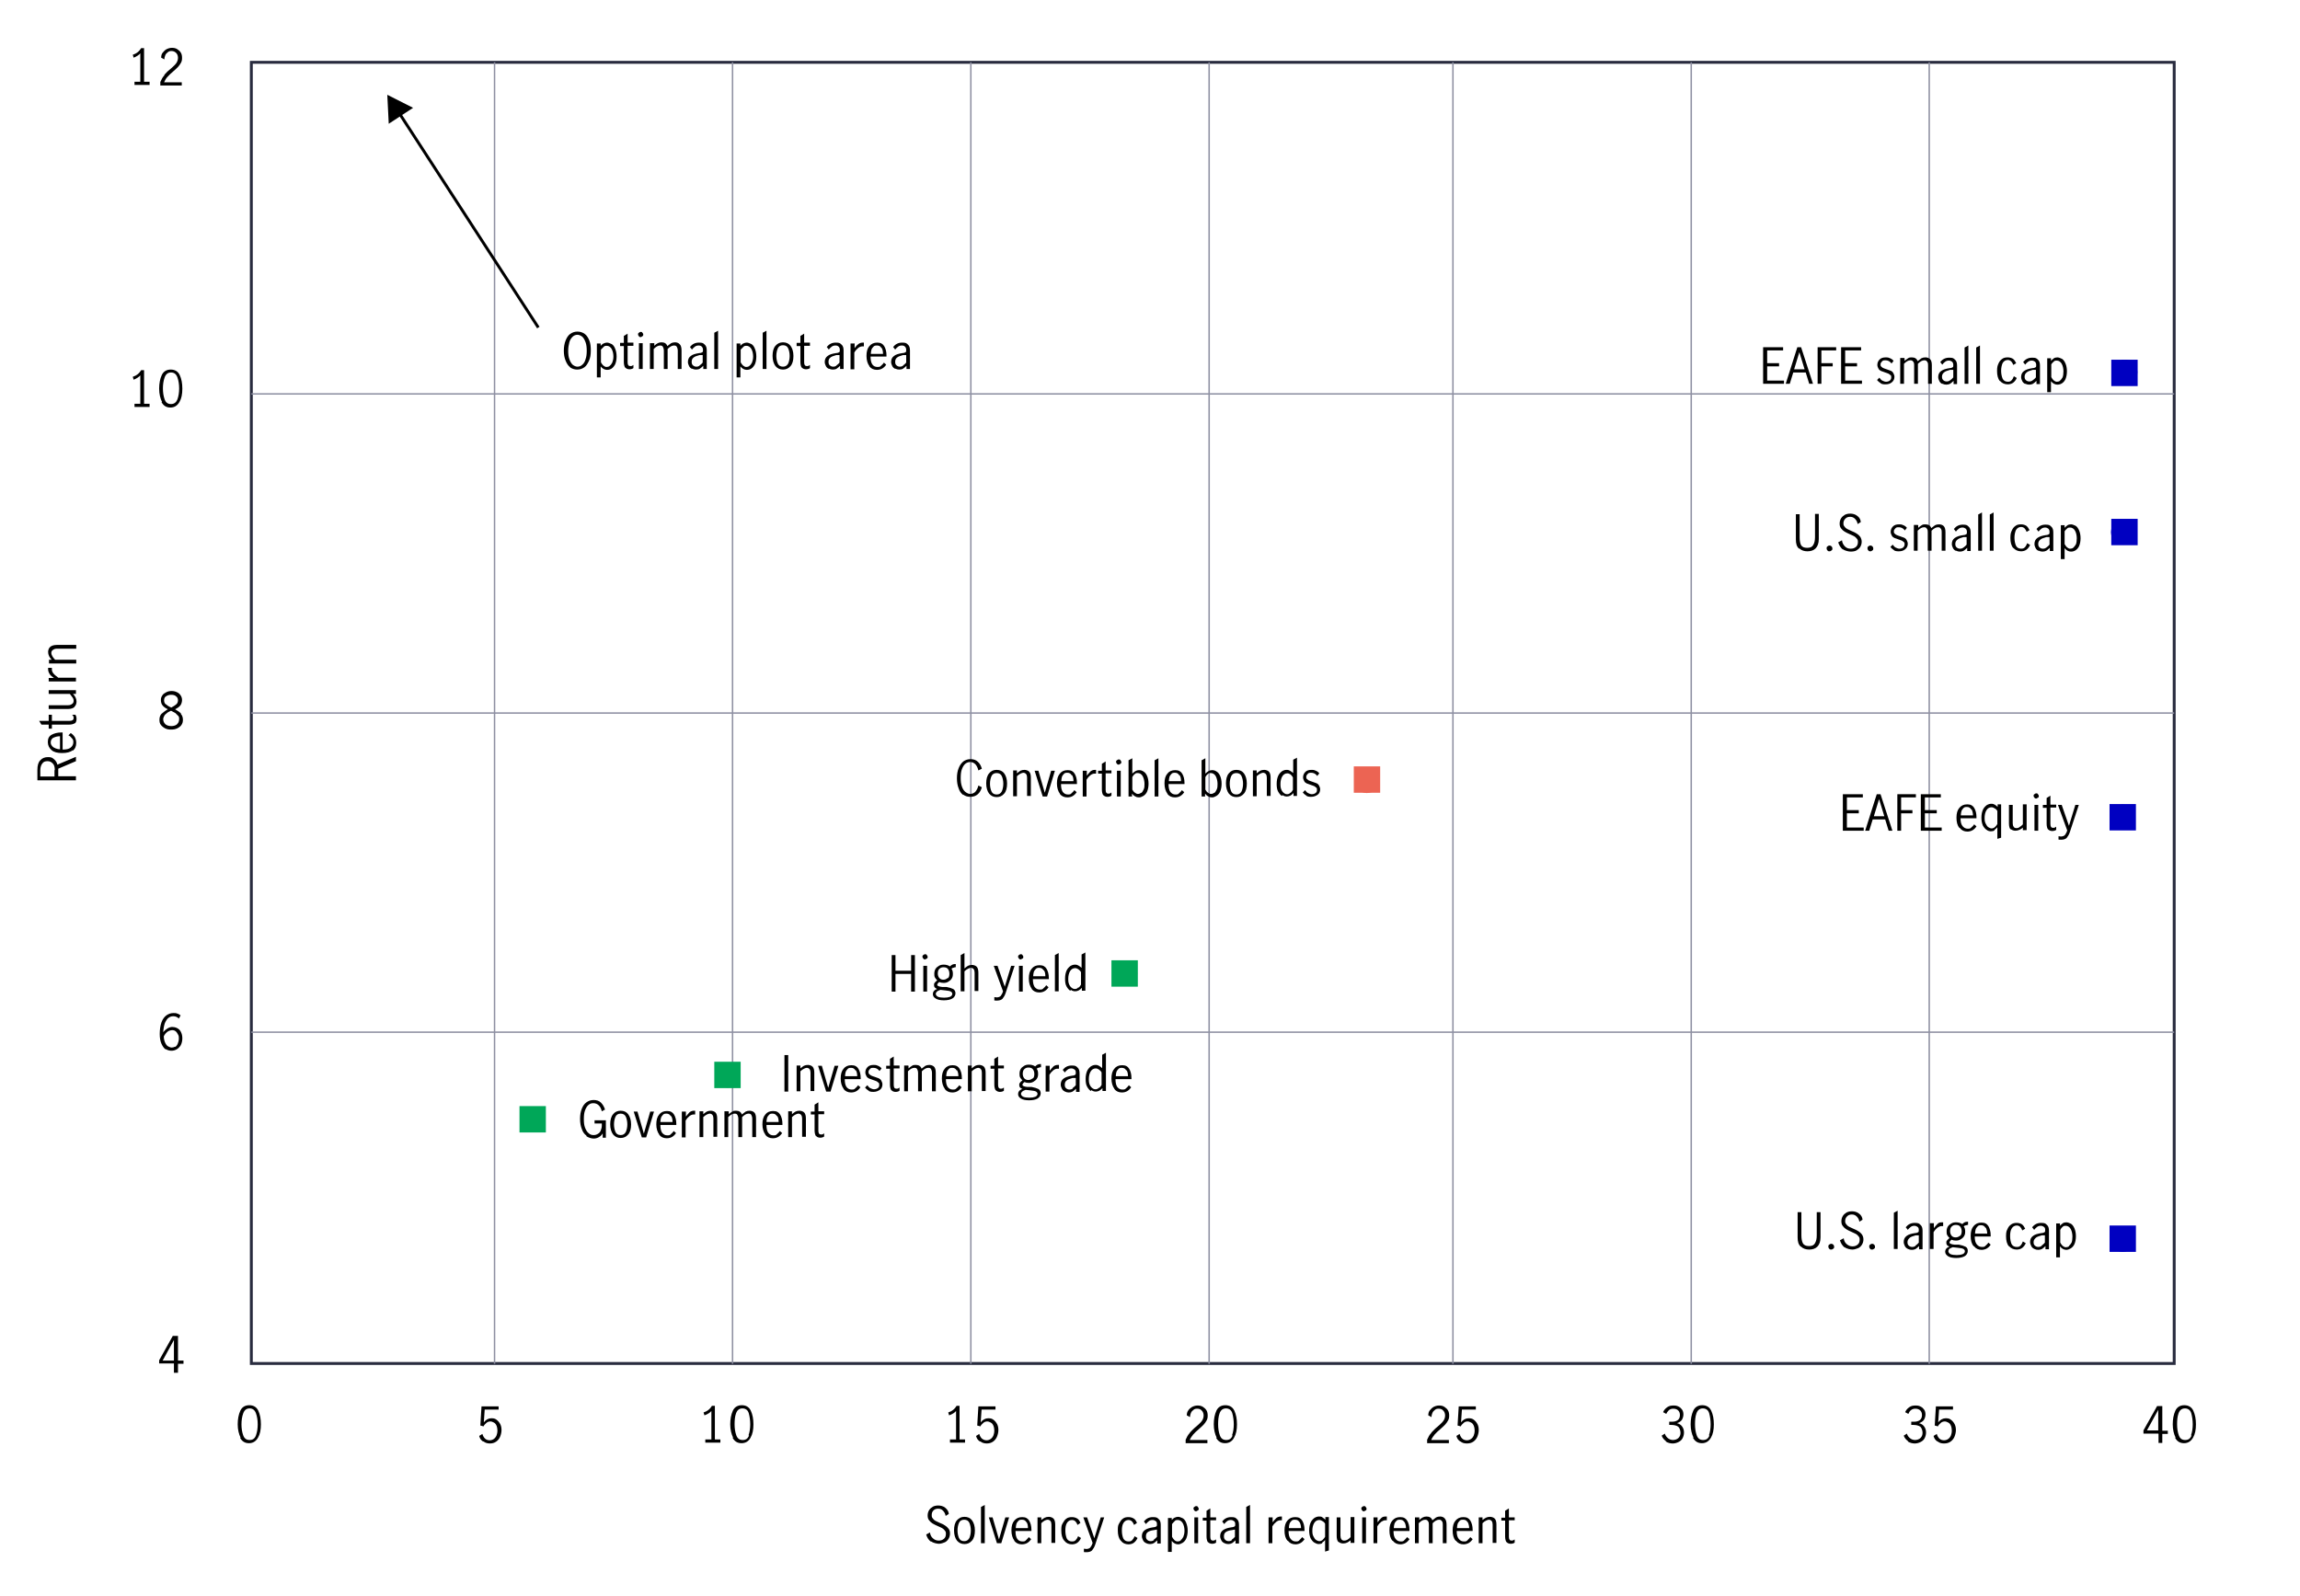 <?xml version="1.0" encoding="UTF-8"?>
<svg id="main" xmlns="http://www.w3.org/2000/svg" version="1.1" viewBox="0 0 793.4 550.5">
  <!-- Generator: Adobe Illustrator 29.0.1, SVG Export Plug-In . SVG Version: 2.1.0 Build 192)  -->
  <defs>
    <style>
      .st0, .st1, .st2, .st3 {
        fill: none;
      }

      .st4 {
        fill: #00a758;
      }

      .st1 {
        stroke: #282b3e;
      }

      .st1, .st2, .st3 {
        stroke-miterlimit: 10;
      }

      .st5 {
        fill: #0000c1;
      }

      .st2 {
        stroke: #000;
      }

      .st6 {
        fill: #ec6453;
      }

      .st3 {
        stroke: #8e90a2;
        stroke-width: .5px;
      }
    </style>
  </defs>
  <rect class="st1" x="86.7" y="21.5" width="663.3" height="448.9"/>
  <path d="M83,496c-.6-1.2-1-2.8-1-4.6s.3-3.4.9-4.7c.6-1.3,1.7-1.9,3.1-1.9s2.5.6,3.1,1.9.9,2.8.9,4.7-.3,3.4-1,4.6-1.7,1.9-3.1,1.9-2.4-.6-3.1-1.9h0ZM88.3,495.2c.4-1.1.6-2.4.6-3.8s-.2-2.7-.6-3.8c-.4-1.1-1.1-1.7-2.2-1.7s-1.8.6-2.2,1.7c-.4,1.1-.6,2.4-.6,3.8s.2,2.7.6,3.8,1.1,1.6,2.2,1.6,1.8-.5,2.2-1.6h0Z"/>
  <g>
    <path d="M48.4,28.2v-9.8c-.5.6-1.3,1.1-2.3,1.5l-.3-1c.6-.2,1.2-.5,1.7-.9.5-.4.9-.9,1.2-1.4h1v11.6h1.9v1.1h-5.2v-1.1h1.9Z"/>
    <path d="M56.7,25.8c.6-.7,1.3-1.4,2.2-2.1.6-.5,1-.9,1.4-1.3s.6-.7.8-1.1c.2-.4.3-.9.3-1.3,0-.7-.2-1.3-.6-1.7s-.9-.7-1.6-.7-.9.1-1.3.4-.7.6-.9,1.1c-.2.5-.3.9-.3,1.4l-1.1-.6c0-.6.1-1.2.5-1.7s.8-.9,1.3-1.2c.6-.3,1.2-.5,1.9-.5s1.3.1,1.9.5.9.7,1.2,1.2c.3.5.4,1.1.4,1.8s-.1,1.2-.4,1.7-.6,1-1,1.4c-.4.4-.9.9-1.6,1.5-.8.7-1.5,1.3-2,1.9-.5.5-.9,1.2-1.2,1.9h6.1v1.1h-7.4v-1.2c.4-.9.8-1.7,1.4-2.3h0Z"/>
  </g>
  <g>
    <path d="M48.4,139.3v-9.8c-.5.6-1.3,1.1-2.3,1.5l-.3-1c.6-.2,1.2-.5,1.7-.9.5-.4.9-.9,1.2-1.4h1v11.6h1.9v1.1h-5.2v-1.1h1.9Z"/>
    <path d="M55.9,138.7c-.6-1.2-1-2.8-1-4.6s.3-3.4.9-4.7c.6-1.3,1.7-1.9,3.1-1.9s2.5.6,3.1,1.9c.6,1.3.9,2.8.9,4.7s-.3,3.4-1,4.6-1.7,1.9-3.1,1.9-2.4-.6-3.1-1.9h0ZM61.2,137.8c.4-1.1.6-2.4.6-3.8s-.2-2.7-.6-3.8c-.4-1.1-1.1-1.7-2.2-1.7s-1.8.6-2.2,1.7c-.4,1.1-.6,2.4-.6,3.8s.2,2.7.6,3.8,1.1,1.6,2.2,1.6,1.8-.6,2.2-1.6h0Z"/>
  </g>
  <path d="M62.3,246.2c.5.5.8,1.2.8,2.1s-.2,1.3-.5,1.8-.9.9-1.5,1.2c-.6.3-1.3.4-2.1.4s-1.4-.1-2-.4-1.1-.7-1.5-1.2c-.4-.5-.5-1.1-.5-1.8s.2-1.6.8-2.1,1.2-1,2.1-1.5c-.8-.4-1.4-.8-1.8-1.3-.4-.5-.6-1.1-.6-1.9s.2-1.1.5-1.6.8-.8,1.4-1.1,1.2-.4,1.8-.4,1.2.1,1.8.4c.5.2,1,.6,1.3,1.1.3.4.5,1,.5,1.6s-.2,1.4-.6,1.9c-.4.5-1,.9-1.8,1.3.9.5,1.6,1,2.1,1.5h0ZM61,249.9c.5-.4.8-1,.8-1.8s-.1-.9-.4-1.2-.6-.6-.9-.9c-.4-.2-.9-.5-1.5-.8-.6.3-1.1.5-1.4.8s-.7.5-.9.9-.4.8-.4,1.2c0,.8.3,1.3.8,1.8.5.4,1.2.6,2,.6s1.4-.2,2-.6h0ZM57.3,243c.4.4,1,.8,1.8,1.1.8-.4,1.3-.8,1.7-1.1s.6-.9.6-1.4-.2-1.1-.7-1.4c-.4-.4-1-.5-1.7-.5s-1.2.2-1.7.5-.7.8-.7,1.4.2,1.1.6,1.4h0Z"/>
  <path d="M57.2,362.1c-.6-.4-1.1-1.1-1.5-2s-.6-2-.6-3.4.2-2.9.6-4,1-1.9,1.7-2.4c.7-.5,1.5-.8,2.4-.8s.9,0,1.4.2c.4.1.8.4,1.1.6l-.6,1.1c-.5-.5-1.1-.8-1.9-.8s-1.1.2-1.6.5-.9,1-1.3,1.8c-.3.8-.5,1.9-.6,3.2.5-.6,1-1,1.5-1.3.5-.3,1.1-.5,1.6-.5s1.1.1,1.7.4,1,.7,1.3,1.3.5,1.3.5,2.2-.2,1.8-.6,2.5c-.4.6-.9,1.1-1.5,1.4-.6.3-1.1.4-1.7.4s-1.4-.2-2-.6h0ZM60.4,361.2c.4-.2.7-.6.9-1.1.2-.5.4-1.1.4-1.8s0-.9-.3-1.4-.4-.8-.8-1.1c-.3-.3-.8-.4-1.2-.4s-1.2.2-1.7.6c-.5.4-.9.9-1.2,1.5,0,.9.2,1.7.5,2.3.3.6.6,1,1,1.2s.8.4,1.2.4.8-.1,1.2-.3h0Z"/>
  <path d="M60,470.4h-5.1v-1.1l4.7-8.4h1.8v8.5h1.9v1.1h-1.9v3.1h-1.4v-3.1h0ZM60,469.4v-7.1h0l-3.9,7.1h3.9Z"/>
  <path d="M166.6,497.3c-.6-.4-1.1-1-1.3-1.9l1.1-.7c.2.7.5,1.2.9,1.6s1,.6,1.6.6,1.1-.2,1.5-.5.7-.7.9-1.2.3-1.1.3-1.6-.1-1.2-.3-1.7c-.2-.5-.5-.9-.9-1.1s-.8-.4-1.2-.4-1,.1-1.4.5-.8.7-1,1.2l-1.1-.3.4-6.6h5.9v1.1h-4.8l-.3,4.4c.7-.9,1.6-1.4,2.6-1.4s1.4.2,1.9.6c.5.4.9.9,1.2,1.5.3.6.4,1.3.4,2s-.2,1.6-.5,2.3-.8,1.3-1.4,1.7c-.6.4-1.3.6-2.1.6s-1.6-.2-2.2-.7h0Z"/>
  <g>
    <path d="M245.4,496.6v-9.8c-.5.6-1.3,1.1-2.4,1.5l-.3-1c.6-.2,1.2-.5,1.7-.9.5-.4.9-.9,1.2-1.4h1v11.6h1.9v1.1h-5.2v-1.1h2Z"/>
    <path d="M252.9,496c-.6-1.2-1-2.8-1-4.6s.3-3.4.9-4.7c.6-1.3,1.7-1.9,3.1-1.9s2.5.6,3.1,1.9.9,2.8.9,4.7-.3,3.4-1,4.6c-.6,1.2-1.7,1.9-3.1,1.9s-2.4-.6-3.1-1.9h0ZM258.2,495.2c.4-1.1.6-2.4.6-3.8s-.2-2.7-.5-3.8-1.1-1.7-2.2-1.7-1.8.6-2.2,1.7c-.4,1.1-.5,2.4-.5,3.8s.2,2.7.6,3.8,1.1,1.6,2.2,1.6,1.8-.5,2.2-1.6h0Z"/>
  </g>
  <g>
    <path d="M329.8,496.6v-9.8c-.5.6-1.3,1.1-2.4,1.5l-.3-1c.6-.2,1.2-.5,1.7-.9.5-.4.9-.9,1.2-1.4h1v11.6h1.9v1.1h-5.2v-1.1h2Z"/>
    <path d="M338,497.3c-.6-.4-1.1-1-1.3-1.9l1.1-.7c.2.7.5,1.2.9,1.6.5.4,1,.6,1.6.6s1.1-.2,1.5-.5.7-.7.9-1.2.3-1.1.3-1.6-.1-1.2-.3-1.7c-.2-.5-.5-.9-.9-1.1s-.8-.4-1.2-.4-1,.1-1.4.5-.8.7-1,1.2l-1.1-.3.4-6.6h5.9v1.1h-4.8l-.3,4.4c.7-.9,1.6-1.4,2.6-1.4s1.4.2,1.9.6c.5.4.9.9,1.2,1.5.3.6.4,1.3.4,2s-.2,1.6-.5,2.3-.8,1.3-1.4,1.7c-.6.4-1.3.6-2.1.6s-1.6-.2-2.2-.7h0Z"/>
  </g>
  <g>
    <path d="M410.5,494.2c.6-.6,1.3-1.4,2.2-2.1.6-.5,1-.9,1.4-1.3s.6-.7.8-1.1c.2-.4.3-.9.3-1.3,0-.7-.2-1.3-.6-1.7-.4-.5-.9-.7-1.6-.7s-.9.1-1.3.4-.7.6-.9,1.1c-.2.5-.3.9-.3,1.4l-1.1-.6c0-.6.1-1.2.5-1.7.3-.5.8-.9,1.3-1.2.6-.3,1.2-.5,1.9-.5s1.3.1,1.9.5.9.7,1.2,1.2c.3.5.4,1.1.4,1.8s-.1,1.2-.4,1.7c-.3.5-.6,1-1,1.4s-.9.9-1.6,1.5c-.8.7-1.5,1.3-2,1.9s-.9,1.2-1.2,1.9h6.1v1.1h-7.5v-1.2c.4-.9.8-1.7,1.4-2.3h0Z"/>
    <path d="M419.7,496c-.6-1.2-1-2.8-1-4.6s.3-3.4.9-4.7c.6-1.3,1.7-1.9,3.1-1.9s2.5.6,3.1,1.9.9,2.8.9,4.7-.3,3.4-1,4.6c-.6,1.2-1.7,1.9-3.1,1.9s-2.4-.6-3.1-1.9h0ZM425,495.2c.4-1.1.6-2.4.6-3.8s-.2-2.7-.5-3.8-1.1-1.7-2.2-1.7-1.8.6-2.2,1.7c-.4,1.1-.5,2.4-.5,3.8s.2,2.7.6,3.8,1.1,1.6,2.2,1.6,1.8-.5,2.2-1.6h0Z"/>
  </g>
  <g>
    <path d="M493.8,494.2c.6-.6,1.3-1.4,2.2-2.1.6-.5,1-.9,1.4-1.3.3-.3.6-.7.8-1.1.2-.4.3-.9.3-1.3,0-.7-.2-1.3-.6-1.7-.4-.5-.9-.7-1.6-.7s-.9.1-1.3.4-.7.6-.9,1.1c-.2.5-.3.9-.3,1.4l-1.1-.6c0-.6.1-1.2.5-1.7s.8-.9,1.3-1.2c.6-.3,1.2-.5,1.9-.5s1.3.1,1.9.5.9.7,1.2,1.2c.3.5.4,1.1.4,1.8s-.1,1.2-.4,1.7c-.3.5-.6,1-1,1.4s-.9.9-1.6,1.5c-.8.7-1.5,1.3-2,1.9s-.9,1.2-1.2,1.9h6.1v1.1h-7.5v-1.2c.4-.9.8-1.7,1.4-2.3h0Z"/>
    <path d="M503.7,497.3c-.6-.4-1.1-1-1.3-1.9l1.1-.7c.2.7.5,1.2.9,1.6s1,.6,1.6.6,1.1-.2,1.5-.5c.4-.3.7-.7.9-1.2s.3-1.1.3-1.6-.1-1.2-.3-1.7c-.2-.5-.5-.9-.9-1.1s-.8-.4-1.2-.4-1,.1-1.4.5-.8.7-1,1.2l-1.1-.3.4-6.6h5.9v1.1h-4.8l-.3,4.4c.7-.9,1.6-1.4,2.6-1.4s1.4.2,1.9.6c.5.4.9.9,1.2,1.5.3.6.4,1.3.4,2s-.2,1.6-.5,2.3-.8,1.3-1.4,1.7c-.6.4-1.3.6-2.2.6s-1.6-.2-2.2-.7h0Z"/>
  </g>
  <g>
    <path d="M574.7,497.2c-.7-.5-1.2-1.1-1.5-1.9l1.1-.7c.2.7.6,1.2,1.1,1.6.5.4,1.1.6,1.7.6s1.4-.2,1.9-.7.7-1.1.7-1.8-.3-1.7-.8-2.1c-.6-.4-1.4-.6-2.4-.6s-.5,0-.7,0v-1.1c.3,0,.6,0,.9,0,.9,0,1.6-.2,2.1-.6.5-.4.7-1,.7-1.7s-.2-1.2-.6-1.6-1-.6-1.7-.6-1.1.2-1.5.5c-.4.4-.7.8-.9,1.3l-1.1-.6c.3-.7.7-1.2,1.4-1.7s1.4-.6,2.2-.6,1.2.1,1.8.4.9.7,1.2,1.1c.3.5.4,1,.4,1.6s-.2,1.3-.5,1.8-.9.9-1.7,1.2c.8.2,1.4.6,1.8,1.2s.6,1.2.6,2-.2,1.4-.5,2c-.3.6-.8,1-1.4,1.3-.6.3-1.3.5-2,.5s-1.7-.2-2.4-.7h0Z"/>
    <path d="M584.2,496c-.6-1.2-1-2.8-1-4.6s.3-3.4.9-4.7c.6-1.3,1.7-1.9,3.1-1.9s2.5.6,3.1,1.9.9,2.8.9,4.7-.3,3.4-1,4.6-1.7,1.9-3.1,1.9-2.4-.6-3.1-1.9h0ZM589.5,495.2c.4-1.1.6-2.4.6-3.8s-.2-2.7-.5-3.8-1.1-1.7-2.2-1.7-1.8.6-2.2,1.7c-.4,1.1-.5,2.4-.5,3.8s.2,2.7.6,3.8,1.1,1.6,2.2,1.6,1.8-.5,2.2-1.6h0Z"/>
  </g>
  <g>
    <path d="M658.2,497.2c-.7-.5-1.2-1.1-1.5-1.9l1.1-.7c.2.7.6,1.2,1.1,1.6.5.4,1.1.6,1.7.6s1.4-.2,1.9-.7.7-1.1.7-1.8-.3-1.7-.8-2.1c-.6-.4-1.4-.6-2.4-.6s-.5,0-.7,0v-1.1c.3,0,.6,0,.9,0,.9,0,1.6-.2,2.1-.6.5-.4.7-1,.7-1.7s-.2-1.2-.6-1.6-1-.6-1.7-.6-1.1.2-1.5.5-.7.8-.9,1.3l-1.1-.6c.3-.7.7-1.2,1.4-1.7s1.4-.6,2.2-.6,1.2.1,1.8.4.9.7,1.2,1.1c.3.5.4,1,.4,1.6s-.2,1.3-.5,1.8-.9.9-1.7,1.2c.8.2,1.4.6,1.8,1.2s.6,1.2.6,2-.2,1.4-.5,2c-.3.6-.8,1-1.4,1.3-.6.3-1.3.5-2,.5s-1.7-.2-2.4-.7h0Z"/>
    <path d="M668.3,497.3c-.6-.4-1.1-1-1.3-1.9l1.1-.7c.2.7.5,1.2.9,1.6s1,.6,1.6.6,1.1-.2,1.5-.5c.4-.3.7-.7.9-1.2s.3-1.1.3-1.6-.1-1.2-.3-1.7-.5-.9-.9-1.1-.8-.4-1.2-.4-1,.1-1.4.5-.8.7-1,1.2l-1.1-.3.4-6.6h5.9v1.1h-4.8l-.3,4.4c.7-.9,1.6-1.4,2.6-1.4s1.4.2,1.9.6c.5.4.9.9,1.2,1.5.3.6.4,1.3.4,2s-.2,1.6-.5,2.3-.8,1.3-1.4,1.7c-.6.4-1.3.6-2.2.6s-1.6-.2-2.2-.7h0Z"/>
  </g>
  <g>
    <path d="M744.5,494.6h-5.1v-1.1l4.7-8.4h1.8v8.5h1.9v1.1h-1.9v3.1h-1.3v-3.1h0ZM744.5,493.5v-7.1h0l-3.9,7.1h3.9Z"/>
    <path d="M750.5,496c-.6-1.2-1-2.8-1-4.6s.3-3.4.9-4.7c.6-1.3,1.7-1.9,3.1-1.9s2.5.6,3.1,1.9.9,2.8.9,4.7-.3,3.4-1,4.6-1.7,1.9-3.1,1.9-2.4-.6-3.1-1.9h0ZM755.8,495.2c.4-1.1.6-2.4.6-3.8s-.2-2.7-.5-3.8-1.1-1.7-2.2-1.7-1.8.6-2.2,1.7c-.4,1.1-.5,2.4-.5,3.8s.2,2.7.6,3.8,1.1,1.6,2.2,1.6,1.8-.5,2.2-1.6h0Z"/>
  </g>
  <line class="st3" x1="170.6" y1="21.5" x2="170.6" y2="470.5"/>
  <line class="st3" x1="252.7" y1="21.5" x2="252.7" y2="470.5"/>
  <line class="st3" x1="750" y1="135.9" x2="86.7" y2="135.9"/>
  <line class="st3" x1="750" y1="246" x2="86.7" y2="246"/>
  <line class="st3" x1="750" y1="356.1" x2="86.7" y2="356.1"/>
  <line class="st3" x1="334.9" y1="21.5" x2="334.9" y2="470.5"/>
  <line class="st3" x1="417.1" y1="21.5" x2="417.1" y2="470.5"/>
  <line class="st3" x1="501.2" y1="21.5" x2="501.2" y2="470.5"/>
  <line class="st3" x1="583.4" y1="21.5" x2="583.4" y2="470.5"/>
  <line class="st3" x1="665.5" y1="21.5" x2="665.5" y2="470.5"/>
  <g>
    <rect class="st0" x="89.2" y="517.8" width="663.2" height="18.7"/>
    <path d="M321,531.8c-.7-.6-1.2-1.3-1.5-2.4l1.3-.7c.1.8.4,1.5,1,2,.5.5,1.2.8,2,.8s1.3-.2,1.8-.6.7-1,.7-1.7-.1-.8-.4-1.2c-.2-.3-.6-.6-.9-.8s-.9-.4-1.5-.7c-.7-.3-1.3-.6-1.8-.9-.5-.3-.8-.6-1.2-1.1s-.5-1-.5-1.7.2-1.3.5-1.8.8-.9,1.3-1.2c.6-.3,1.2-.4,1.9-.4s1.7.2,2.4.8,1.1,1.2,1.2,2.1l-1.1.7c-.1-.7-.4-1.3-.9-1.8-.4-.5-1-.7-1.7-.7s-1.2.2-1.6.6-.6.9-.6,1.6.1.8.4,1.2c.2.3.5.6.9.8.4.2.9.4,1.5.7.8.3,1.4.6,1.8.9.5.3.8.6,1.2,1.1s.5,1,.5,1.7-.2,1.3-.5,1.8-.8,1-1.3,1.2-1.3.5-2,.5-2-.3-2.7-.8h0Z"/>
    <path d="M330.1,531.5c-.6-.8-1-2-1-3.5s.3-2.7,1-3.5,1.5-1.2,2.6-1.2,2,.4,2.6,1.2,1,2,1,3.5-.3,2.7-1,3.5-1.5,1.2-2.6,1.2-1.9-.4-2.6-1.2ZM334.4,530.6c.3-.7.5-1.6.5-2.6s-.2-1.9-.5-2.6-.9-1.1-1.8-1.1-1.5.4-1.8,1.1c-.3.7-.5,1.6-.5,2.6s.2,1.9.5,2.6.9,1.1,1.8,1.1,1.4-.4,1.8-1.1h0Z"/>
    <path d="M338.4,519.9l1.3-.7v13.2h-1.3v-12.5Z"/>
    <path d="M341,523.5h1.4l2.2,7.6h0l2.2-7.6h1.3l-2.7,8.9h-1.5l-2.8-8.9h0Z"/>
    <path d="M349.9,531.5c-.6-.8-1-2-1-3.5s.3-2.6,1-3.4,1.5-1.2,2.7-1.2,1.9.4,2.4,1.2.8,1.9.8,3.2,0,.3,0,.4h-5.5c0,1.2.2,2.1.6,2.7s1,.9,1.8.9.9-.1,1.2-.4.7-.7,1-1.1l.8.7c-.3.5-.8,1-1.3,1.3-.5.3-1.1.5-1.9.5-1.1,0-2-.4-2.6-1.2h0ZM354,525.1c-.3-.6-.8-.8-1.5-.8s-.9.1-1.2.4c-.3.3-.6.7-.7,1.1s-.2.9-.2,1.4h4.2c0-.8-.1-1.5-.5-2.1h0Z"/>
    <path d="M359.2,523.5v.9c.4-.3.8-.6,1.2-.8.4-.2.9-.3,1.4-.3s1.2.2,1.6.6c.4.4.6,1.1.6,2.1v6.3h-1.3v-6.3c0-.5-.1-.9-.3-1.2s-.6-.5-1-.5c-.6,0-1.4.4-2.2,1.2v6.9h-1.3v-8.9h1.3,0Z"/>
    <path d="M367.1,531.5c-.7-.8-1-2-1-3.5s.1-1.8.5-2.5.7-1.2,1.3-1.6c.5-.4,1.2-.5,1.9-.5s1.3.2,1.8.5.8.8,1.1,1.5l-1,.7c-.2-.5-.4-.9-.7-1.2s-.7-.5-1.2-.5c-.8,0-1.4.4-1.8,1.1-.4.7-.5,1.6-.5,2.6s.2,2,.5,2.7c.4.7,1,1,1.8,1s1-.2,1.3-.5c.3-.3.6-.8.8-1.3l1,.6c-.3.7-.7,1.2-1.2,1.6-.5.4-1.2.6-1.9.6-1.1,0-2-.4-2.6-1.2h0Z"/>
    <path d="M373.9,535.4v-1.1c.4,0,.6.1.8.1.6,0,1.1-.2,1.4-.5.3-.4.6-.9.8-1.6l-3.2-8.8h1.3l2.5,7.2h0l2.2-7.2h1.2l-3.1,9.4c-.3.9-.7,1.5-1.1,2-.4.4-1.1.6-1.9.6s-.7,0-1-.1h0Z"/>
    <path d="M386.6,531.5c-.7-.8-1-2-1-3.5s.1-1.8.5-2.5.7-1.2,1.3-1.6c.5-.4,1.2-.5,1.9-.5s1.3.2,1.8.5c.5.3.8.8,1.1,1.5l-1,.7c-.2-.5-.4-.9-.7-1.2s-.7-.5-1.2-.5c-.8,0-1.4.4-1.8,1.1-.4.7-.5,1.6-.5,2.6s.2,2,.5,2.7c.4.7,1,1,1.8,1s1-.2,1.3-.5.6-.8.8-1.3l1,.6c-.3.7-.7,1.2-1.2,1.6-.5.4-1.2.6-1.9.6-1.1,0-2-.4-2.6-1.2h0Z"/>
    <path d="M395.2,532.3c-.4-.2-.7-.5-.9-.9-.2-.4-.4-.9-.4-1.4,0-.9.3-1.6,1-2.1s1.6-.8,3-1c.5,0,.8-.2,1-.3s.2-.4.2-.8-.1-.8-.4-1c-.3-.2-.6-.4-1.1-.4s-.9.1-1.3.4-.7.6-1,1l-.7-.9c.8-1,1.8-1.5,3.1-1.5s1.5.2,2,.7c.5.4.7,1.1.7,2v6.4h-1.2v-1.1c-.4.4-.9.8-1.2,1-.4.2-.8.3-1.3.3s-.9-.1-1.3-.3h0ZM398,531.2c.4-.3.8-.6,1.1-1v-2.5h0l-1.1.2c-1,.1-1.7.4-2.1.7-.4.3-.6.8-.6,1.4s.1.9.4,1.2.7.5,1.2.5.8-.1,1.2-.4h0Z"/>
    <path d="M404.2,523.5v.9c.4-.4.7-.7,1-.8.4-.2.8-.3,1.2-.3s1,.2,1.6.5c.5.3.9.8,1.2,1.6s.5,1.6.5,2.7-.2,2-.5,2.7-.8,1.2-1.3,1.5-1,.5-1.5.5c-.8,0-1.6-.4-2.2-1.2v3.8h-1.3v-11.7h1.3ZM407.3,531.3c.4-.2.6-.6.9-1.1.2-.5.4-1.2.4-2.1s-.2-1.9-.6-2.6c-.4-.7-1-1.1-1.7-1.1s-.8.1-1.1.4-.6.6-.9,1v4.4c.2.4.5.8.8,1.1s.7.5,1.1.5.8-.1,1.1-.3h0Z"/>
    <path d="M412,521.1c-.2-.2-.3-.4-.3-.6s0-.5.3-.6c.2-.2.4-.3.6-.3s.5,0,.6.3c.2.2.3.4.3.6s0,.5-.3.6-.4.3-.6.3-.4,0-.6-.3ZM412,523.5h1.3v8.9h-1.3v-8.9Z"/>
    <path d="M416.7,532.1c-.3-.4-.5-1.1-.5-2v-5.5h-1.3v-1h1.3v-2.4l1.3-.8v3.1h2v1h-2v5.7c0,.9.3,1.3.9,1.3s.7-.2,1.1-.4v1.1c-.4.3-.9.4-1.4.4s-1.1-.2-1.4-.6h0Z"/>
    <path d="M422.2,532.3c-.4-.2-.7-.5-.9-.9-.2-.4-.4-.9-.4-1.4,0-.9.3-1.6,1-2.1s1.6-.8,3-1c.5,0,.8-.2,1-.3s.2-.4.2-.8-.1-.8-.4-1c-.3-.2-.6-.4-1.1-.4s-.9.1-1.3.4-.7.6-1,1l-.7-.9c.8-1,1.8-1.5,3.1-1.5s1.5.2,2,.7c.5.4.7,1.1.7,2v6.4h-1.2v-1.1c-.4.4-.9.8-1.2,1-.4.2-.8.3-1.3.3s-.9-.1-1.3-.3h0ZM424.9,531.2c.4-.3.8-.6,1.1-1v-2.5h0l-1.1.2c-1,.1-1.7.4-2.1.7-.4.3-.6.8-.6,1.4s.1.9.4,1.2.7.5,1.2.5.8-.1,1.2-.4h0Z"/>
    <path d="M429.9,519.9l1.3-.7v13.2h-1.3v-12.5Z"/>
    <path d="M439,523.5v1.7c.5-.7.9-1.1,1.3-1.5.4-.3.9-.5,1.5-.5s.3,0,.4,0v1.3c-.2,0-.4,0-.6,0-.4,0-.9.2-1.3.5s-.9.8-1.4,1.6v5.8h-1.3v-8.9h1.3Z"/>
    <path d="M444.1,531.5c-.7-.8-1-2-1-3.5s.3-2.6,1-3.4c.7-.8,1.5-1.2,2.7-1.2s1.9.4,2.4,1.2c.5.8.8,1.9.8,3.2s0,.3,0,.4h-5.5c0,1.2.2,2.1.7,2.7.5.6,1,.9,1.8.9s.9-.1,1.2-.4.7-.7,1-1.1l.8.7c-.3.5-.8,1-1.3,1.3-.5.3-1.2.5-1.8.5-1.1,0-2-.4-2.6-1.2h0ZM448.2,525.1c-.3-.6-.8-.8-1.5-.8s-.9.1-1.2.4-.6.7-.7,1.1-.2.9-.2,1.4h4.2c0-.8-.2-1.5-.5-2.1h0Z"/>
    <path d="M456.1,532.4c-.3.2-.7.3-1.2.3s-1-.2-1.5-.5-.9-.8-1.3-1.5c-.3-.7-.5-1.6-.5-2.7s.2-2,.5-2.7c.3-.7.8-1.2,1.3-1.6.5-.3,1-.5,1.6-.5s.8,0,1.2.3.7.5,1,.8v-.9h1.2v11.5l-1.3.4v-4c-.3.4-.7.7-1,.9h0ZM456.3,531.2c.3-.3.6-.6.8-1v-4.5c-.2-.4-.5-.7-.9-.9-.3-.2-.7-.4-1.1-.4-.8,0-1.4.4-1.8,1.1-.4.7-.6,1.6-.6,2.6s.1,1.4.4,2,.5.9.9,1.2c.4.2.7.4,1.1.4s.7-.1,1.1-.4h0Z"/>
    <path d="M461.7,532c-.4-.4-.6-1.1-.6-2.1v-6.4h1.3v6.3c0,.5.1.9.3,1.2.2.4.6.5,1,.5s.8-.1,1.1-.3c.4-.2.7-.5,1.1-.9v-6.9h1.3v8.9h-1.3v-.9c-.4.3-.8.6-1.2.8s-.9.3-1.4.3-1.2-.2-1.6-.6h0Z"/>
    <path d="M469.9,521.1c-.2-.2-.3-.4-.3-.6s0-.5.3-.6c.2-.2.4-.3.6-.3s.5,0,.6.3c.2.2.3.4.3.6s0,.5-.3.6-.4.3-.6.3-.4,0-.6-.3ZM469.9,523.5h1.3v8.9h-1.3v-8.9Z"/>
    <path d="M475.2,523.5v1.7c.5-.7.9-1.1,1.3-1.5s.9-.5,1.5-.5.3,0,.4,0v1.3c-.2,0-.4,0-.6,0-.4,0-.8.2-1.3.5-.4.3-.9.8-1.4,1.6v5.8h-1.3v-8.9h1.3Z"/>
    <path d="M480.3,531.5c-.7-.8-1-2-1-3.5s.3-2.6,1-3.4c.7-.8,1.5-1.2,2.7-1.2s1.9.4,2.4,1.2c.5.8.8,1.9.8,3.2s0,.3,0,.4h-5.5c0,1.2.2,2.1.7,2.7.5.6,1,.9,1.8.9s.9-.1,1.2-.4.7-.7,1-1.1l.8.7c-.3.5-.8,1-1.3,1.3-.5.3-1.2.5-1.8.5-1.1,0-2-.4-2.6-1.2h0ZM484.4,525.1c-.3-.6-.8-.8-1.5-.8s-.9.1-1.2.4-.6.7-.7,1.1-.2.9-.2,1.4h4.2c0-.8-.2-1.5-.5-2.1h0Z"/>
    <path d="M489.6,523.5v.9c.4-.4.8-.7,1.2-.9.4-.2.8-.3,1.3-.3,1,0,1.7.4,2,1.3.5-.4,1-.8,1.3-1,.4-.2.8-.3,1.4-.3s1.2.2,1.6.7.6,1.1.6,2.1v6.4h-1.3v-6.4c0-.4,0-.8-.3-1.2s-.5-.5-1-.5c-.7,0-1.4.4-2.2,1.2v6.9h-1.3v-6.4c0-.4,0-.8-.3-1.2s-.5-.5-1-.5c-.7,0-1.4.4-2.2,1.2v6.9h-1.3v-8.9h1.3Z"/>
    <path d="M502.1,531.5c-.7-.8-1-2-1-3.5s.3-2.6,1-3.4c.7-.8,1.5-1.2,2.7-1.2s1.9.4,2.4,1.2c.5.8.8,1.9.8,3.2s0,.3,0,.4h-5.5c0,1.2.2,2.1.7,2.7.5.6,1,.9,1.8.9s.9-.1,1.2-.4.7-.7,1-1.1l.8.7c-.3.5-.8,1-1.3,1.3-.5.3-1.2.5-1.8.5-1.1,0-2-.4-2.6-1.2h0ZM506.2,525.1c-.3-.6-.8-.8-1.5-.8s-.9.1-1.2.4-.6.7-.7,1.1-.2.9-.2,1.4h4.2c0-.8-.2-1.5-.5-2.1h0Z"/>
    <path d="M511.4,523.5v.9c.4-.3.8-.6,1.2-.8.4-.2.9-.3,1.4-.3s1.2.2,1.6.6c.4.4.6,1.1.6,2.1v6.3h-1.3v-6.3c0-.5-.1-.9-.3-1.2s-.6-.5-1-.5-1.4.4-2.2,1.2v6.9h-1.3v-8.9h1.3,0Z"/>
    <path d="M519.7,532.1c-.3-.4-.5-1.1-.5-2v-5.5h-1.3v-1h1.3v-2.4l1.3-.8v3.1h2v1h-2v5.7c0,.9.3,1.3.9,1.3s.7-.2,1.1-.4v1.1c-.4.3-.9.4-1.4.4s-1.1-.2-1.4-.6h0Z"/>
  </g>
  <g>
    <path d="M26.2,262.6l-6.1,2.6c0,.1,0,.3,0,.5v2.1h6.1v1.4h-13.3v-3.6c0-1.5.3-2.6,1-3.3.7-.8,1.6-1.1,2.7-1.1s1.4.2,2,.7c.6.5,1,1.1,1.2,1.9l6.4-2.7v1.6h0ZM18.9,265.7c0-1.1-.2-1.8-.7-2.3s-1-.8-1.8-.8-1.4.2-1.8.8c-.4.5-.7,1.3-.7,2.3v2.2h4.9v-2.2h0Z"/>
    <path d="M25.1,258.8c-.8.7-2.1,1-3.7,1s-2.8-.3-3.6-1c-.8-.7-1.3-1.6-1.3-2.8s.4-2,1.3-2.5,2-.8,3.4-.8.3,0,.4,0v5.9c1.3,0,2.2-.2,2.8-.7.6-.5.9-1.1.9-1.9s-.2-.9-.5-1.3-.7-.8-1.2-1l.8-.8c.6.4,1,.8,1.4,1.4.3.6.5,1.2.5,2,0,1.2-.4,2.1-1.3,2.8h0ZM18.4,254.5c-.6.4-.9.9-.9,1.6s.2.9.5,1.3.7.6,1.2.8,1,.3,1.5.3v-4.5c-.9,0-1.6.2-2.2.5h0Z"/>
    <path d="M25.8,249.5c-.4.3-1.1.5-2.1.5h-5.8v1.4h-1.1v-1.4h-2.5l-.8-1.3h3.3v-2.1h1.1v2.1h6.1c.9,0,1.4-.3,1.4-1s-.2-.7-.5-1.1h1.1c.3.4.4.9.4,1.5s-.2,1.2-.6,1.5h0Z"/>
    <path d="M25.7,243.9c-.4.4-1.2.7-2.2.7h-6.7v-1.3h6.7c.5,0,.9-.1,1.3-.4.4-.2.6-.6.6-1.1s-.1-.8-.4-1.2-.6-.8-.9-1.2h-7.3v-1.3h9.4v1.3h-1c.4.4.7.9.9,1.3s.3.9.3,1.4-.2,1.3-.7,1.7h0Z"/>
    <path d="M16.8,233.9h1.8c-.7-.5-1.2-.9-1.5-1.4s-.5-1-.5-1.6,0-.3,0-.5h1.3c0,.2,0,.4,0,.6,0,.5.2.9.5,1.3.3.4.9.9,1.7,1.5h6.1v1.3h-9.4v-1.3h0Z"/>
    <path d="M16.8,227.6h1c-.4-.4-.7-.9-.9-1.3-.2-.4-.3-.9-.3-1.4s.2-1.3.7-1.7c.4-.4,1.2-.7,2.3-.7h6.7v1.3h-6.7c-.5,0-.9.1-1.3.4-.4.2-.6.6-.6,1.1s.4,1.4,1.3,2.3h7.3v1.3h-9.4v-1.3h0Z"/>
  </g>
  <g>
    <path d="M608.3,119.8h6.8v1.1h-5.5v4.4h4.1v1.1h-4.1v4.9h5.8v1.1h-7.2v-12.6h0Z"/>
    <path d="M624.1,132.4l-1.2-3.9h-4.3l-1.2,3.9h-1.4l4-12.6h1.3l4.1,12.6h-1.4ZM618.8,127.4h3.7l-1.8-5.9h0l-1.8,5.9h0Z"/>
    <path d="M627,119.8h6.4v1.1h-5.1v4.4h3.9v1.1h-3.9v6h-1.3s0-12.6,0-12.6Z"/>
    <path d="M635.2,119.8h6.8v1.1h-5.5v4.4h4.1v1.1h-4.1v4.9h5.8v1.1h-7.2v-12.6h0Z"/>
    <path d="M648.9,132.3c-.5-.3-1-.7-1.4-1.2l.8-.8c.3.4.6.8,1,1s.9.4,1.3.4.9-.1,1.3-.4c.3-.3.5-.6.5-1.1s0-.6-.3-.8-.4-.4-.7-.5-.7-.3-1.1-.4c-.6-.2-1-.4-1.4-.5-.4-.2-.7-.4-.9-.8s-.4-.8-.4-1.3c0-.8.3-1.4.8-1.9s1.2-.7,2.1-.7,1,.1,1.5.3c.5.2.9.5,1.2.9l-.7.9c-.6-.8-1.3-1.1-2.1-1.1s-.9.1-1.2.4-.5.6-.5,1,0,.6.3.8c.2.2.4.4.7.5s.7.3,1.1.4c.6.2,1.1.4,1.4.5s.7.4.9.8.4.8.4,1.3c0,.8-.3,1.4-.9,1.9s-1.3.7-2.2.7-1.2-.1-1.8-.4h0Z"/>
    <path d="M657,123.6v.9c.4-.4.8-.6,1.2-.9s.8-.3,1.3-.3c1,0,1.7.4,2,1.3.5-.4,1-.8,1.3-1,.4-.2.8-.3,1.4-.3s1.2.2,1.6.6.6,1.1.6,2.1v6.4h-1.3v-6.4c0-.4,0-.8-.3-1.2s-.5-.5-1-.5c-.7,0-1.4.4-2.2,1.2v6.9h-1.3v-6.4c0-.4,0-.8-.3-1.2s-.5-.5-1-.5c-.7,0-1.4.4-2.2,1.2v6.9h-1.3v-8.9h1.3Z"/>
    <path d="M669.9,132.4c-.4-.2-.7-.5-.9-.9-.2-.4-.4-.9-.4-1.4,0-.9.3-1.6,1-2.1s1.6-.8,3-1c.5,0,.8-.2,1-.3s.2-.4.2-.8-.1-.8-.4-1.1c-.3-.2-.6-.4-1.1-.4s-.9.1-1.3.4c-.4.3-.7.6-1,1l-.7-.9c.8-1,1.8-1.5,3.1-1.5s1.5.2,2,.7c.5.4.7,1.1.7,2v6.4h-1.2v-1.1c-.4.4-.9.8-1.2,1-.4.2-.8.3-1.3.3s-.9-.1-1.3-.3h0ZM672.7,131.2c.4-.3.8-.6,1.1-1v-2.6h-1.1c-1,.3-1.7.5-2.1.9-.4.3-.7.8-.7,1.4s.1.9.4,1.2.7.5,1.2.5.8-.1,1.2-.4h0Z"/>
    <path d="M677.7,119.9l1.3-.7v13.2h-1.3s0-12.5,0-12.5Z"/>
    <path d="M681.7,119.9l1.3-.7v13.2h-1.3s0-12.5,0-12.5Z"/>
    <path d="M689.9,131.5c-.7-.8-1-2-1-3.5s.2-1.9.5-2.6.7-1.2,1.3-1.6c.5-.4,1.2-.5,1.9-.5s1.3.2,1.8.5c.5.4.8.9,1.1,1.5l-1,.6c-.2-.5-.4-.9-.7-1.2s-.7-.5-1.2-.5c-.8,0-1.4.4-1.8,1.1-.3.7-.5,1.6-.5,2.6s.2,2,.5,2.7,1,1.1,1.8,1.1,1-.2,1.3-.5.6-.8.8-1.4l1,.6c-.3.7-.7,1.2-1.2,1.6-.5.4-1.2.6-1.9.6-1.1,0-2-.4-2.7-1.2h0Z"/>
    <path d="M698.5,132.4c-.4-.2-.7-.5-.9-.9-.2-.4-.4-.9-.4-1.4,0-.9.3-1.6,1-2.1s1.6-.8,3-1c.5,0,.8-.2,1-.3s.2-.4.2-.8-.1-.8-.4-1.1c-.3-.2-.6-.4-1.1-.4s-.9.1-1.3.4c-.4.3-.7.6-1,1l-.7-.9c.8-1,1.8-1.5,3.1-1.5s1.5.2,2,.7c.5.4.7,1.1.7,2v6.4h-1.2v-1.1c-.4.4-.9.8-1.2,1-.4.2-.8.3-1.3.3s-.9-.1-1.3-.3h0ZM701.2,131.2c.4-.3.8-.6,1.1-1v-2.6h-1.1c-1,.3-1.7.5-2.1.9-.4.3-.7.8-.7,1.4s.1.9.4,1.2.7.5,1.2.5.8-.1,1.2-.4h0Z"/>
    <path d="M707.5,123.6v.9c.3-.4.7-.6,1-.9.3-.2.8-.3,1.2-.3s1,.2,1.6.5c.5.3.9.9,1.2,1.6.3.7.5,1.6.5,2.7s-.2,2-.5,2.7-.8,1.2-1.3,1.5-1,.4-1.5.4c-.8,0-1.6-.4-2.2-1.2v3.8h-1.3v-11.7h1.3ZM710.6,131.3c.3-.2.6-.6.9-1.1.2-.5.3-1.2.3-2.1s-.2-1.9-.6-2.6-1-1.1-1.7-1.1-.8.1-1.1.4c-.3.2-.6.6-.8.9v4.4c.2.4.5.8.8,1.1.4.3.7.5,1.1.5s.8-.1,1.1-.3h0Z"/>
  </g>
  <g>
    <path d="M620.6,189.3c-.8-.7-1.1-1.7-1.1-3.2v-8.7h1.3v8c0,1.2.2,2.1.5,2.7.4.6,1,.9,2.1.9s1.7-.3,2.1-1,.6-1.5.6-2.7v-8h1.3v8.7c0,1.4-.4,2.5-1.1,3.2s-1.7,1-2.8,1-2.1-.3-2.8-1h0Z"/>
    <path d="M630.4,189.9c-.2-.2-.3-.4-.3-.7s0-.5.3-.7.4-.3.7-.3.5.1.7.3.3.4.3.7,0,.5-.3.7-.4.3-.7.3-.5,0-.7-.3Z"/>
    <path d="M635.6,189.5c-.7-.6-1.2-1.4-1.5-2.4l1.3-.7c.1.8.4,1.5,1,2.1s1.2.8,2,.8,1.3-.2,1.8-.6c.5-.4.7-1,.7-1.7s-.1-.8-.4-1.2-.6-.6-.9-.8-.9-.4-1.5-.7c-.7-.3-1.3-.6-1.8-.9s-.8-.6-1.2-1.1-.5-1-.5-1.7.2-1.3.5-1.8c.3-.5.8-.9,1.3-1.2.6-.3,1.2-.4,1.9-.4s1.7.2,2.4.8c.7.5,1.1,1.2,1.2,2.1l-1.1.7c-.1-.7-.4-1.3-.9-1.8s-1-.7-1.7-.7-1.2.2-1.6.6-.7.9-.7,1.6.1.8.4,1.2c.2.3.5.6.9.8s.9.4,1.5.7c.8.3,1.3.6,1.8.9s.8.6,1.2,1.1c.3.5.5,1,.5,1.7s-.2,1.3-.5,1.8c-.3.5-.8.9-1.3,1.2s-1.3.4-2,.4-2-.3-2.7-.8h0Z"/>
    <path d="M644.5,189.9c-.2-.2-.3-.4-.3-.7s0-.5.3-.7.4-.3.7-.3.5.1.7.3.3.4.3.7,0,.5-.3.7-.4.3-.7.3-.5,0-.7-.3Z"/>
    <path d="M653.5,189.9c-.5-.3-1-.7-1.4-1.2l.8-.8c.3.4.6.8,1,1s.9.4,1.3.4.9-.1,1.3-.4c.3-.3.5-.6.5-1.1s0-.6-.3-.8-.4-.4-.7-.5-.7-.3-1.1-.4c-.6-.2-1-.4-1.4-.5-.4-.2-.7-.4-.9-.8s-.4-.8-.4-1.3c0-.8.3-1.4.8-1.9s1.2-.7,2.1-.7,1,.1,1.5.3c.5.2.9.5,1.2.9l-.7.9c-.6-.8-1.3-1.1-2.1-1.1s-.9.1-1.2.4-.5.6-.5,1,0,.6.3.8c.2.2.4.4.7.5s.7.3,1.1.4c.6.2,1.1.4,1.4.5s.7.4.9.8.4.8.4,1.3c0,.8-.3,1.4-.9,1.9s-1.3.7-2.2.7-1.2-.1-1.8-.4h0Z"/>
    <path d="M661.7,181.2v.9c.4-.4.8-.6,1.2-.9s.8-.3,1.3-.3c1,0,1.7.4,2,1.3.5-.4,1-.8,1.3-1,.4-.2.8-.3,1.4-.3s1.2.2,1.6.6.6,1.1.6,2.1v6.4h-1.3v-6.4c0-.4,0-.8-.3-1.2s-.5-.5-1-.5c-.7,0-1.4.4-2.2,1.2v6.9h-1.3v-6.4c0-.4,0-.8-.3-1.2s-.5-.5-1-.5c-.7,0-1.4.4-2.2,1.2v6.9h-1.3v-8.9h1.3Z"/>
    <path d="M674.6,190c-.4-.2-.7-.5-.9-.9-.2-.4-.4-.9-.4-1.4,0-.9.3-1.6,1-2.1s1.6-.8,3-1c.5,0,.8-.2,1-.3s.2-.4.2-.8-.1-.8-.4-1.1c-.3-.2-.6-.4-1.1-.4s-.9.1-1.3.4c-.4.3-.7.6-1,1l-.7-.9c.8-1,1.8-1.5,3.1-1.5s1.5.2,2,.7c.5.4.7,1.1.7,2v6.4h-1.2v-1.1c-.4.4-.9.8-1.2,1-.4.2-.8.3-1.3.3s-.9-.1-1.3-.3h0ZM677.3,188.9c.4-.3.8-.6,1.1-1v-2.6h-1.1c-1,.3-1.7.5-2.1.9-.4.3-.7.8-.7,1.4s.1.9.4,1.2.7.5,1.2.5.8-.1,1.2-.4h0Z"/>
    <path d="M682.4,177.5l1.3-.7v13.2h-1.3v-12.5h0Z"/>
    <path d="M686.4,177.5l1.3-.7v13.2h-1.3v-12.5h0Z"/>
    <path d="M694.5,189.1c-.7-.8-1-2-1-3.5s.2-1.9.5-2.6.7-1.2,1.3-1.6c.5-.4,1.2-.5,1.9-.5s1.3.2,1.8.5c.5.4.8.9,1.1,1.5l-1,.6c-.2-.5-.4-.9-.7-1.2s-.7-.5-1.2-.5c-.8,0-1.4.4-1.8,1.1-.3.7-.5,1.6-.5,2.6s.2,2,.5,2.7,1,1.1,1.8,1.1,1-.2,1.3-.5.6-.8.8-1.4l1,.6c-.3.7-.7,1.2-1.2,1.6-.5.4-1.2.6-1.9.6-1.1,0-2-.4-2.7-1.2h0Z"/>
    <path d="M703.1,190c-.4-.2-.7-.5-.9-.9-.2-.4-.4-.9-.4-1.4,0-.9.3-1.6,1-2.1s1.6-.8,3-1c.5,0,.8-.2,1-.3s.2-.4.2-.8-.1-.8-.4-1.1c-.3-.2-.6-.4-1.1-.4s-.9.1-1.3.4c-.4.3-.7.6-1,1l-.7-.9c.8-1,1.8-1.5,3.1-1.5s1.5.2,2,.7c.5.4.7,1.1.7,2v6.4h-1.2v-1.1c-.4.4-.9.8-1.2,1-.4.2-.8.3-1.3.3s-.9-.1-1.3-.3h0ZM705.9,188.9c.4-.3.8-.6,1.1-1v-2.6h-1.1c-1,.3-1.7.5-2.1.9-.4.3-.7.8-.7,1.4s.1.9.4,1.2.7.5,1.2.5.8-.1,1.2-.4h0Z"/>
    <path d="M712.2,181.2v.9c.3-.4.7-.6,1-.9.3-.2.8-.3,1.2-.3s1,.2,1.6.5c.5.3.9.9,1.2,1.6.3.7.5,1.6.5,2.7s-.2,2-.5,2.7-.8,1.2-1.3,1.5-1,.4-1.5.4c-.8,0-1.6-.4-2.2-1.2v3.8h-1.3v-11.7h1.3ZM715.2,188.9c.3-.2.6-.6.9-1.1.2-.5.3-1.2.3-2.1s-.2-1.9-.6-2.6-1-1.1-1.7-1.1-.8.1-1.1.4c-.3.2-.6.6-.8.9v4.4c.2.4.5.8.8,1.1.4.3.7.5,1.1.5s.8-.1,1.1-.3h0Z"/>
  </g>
  <g>
    <path d="M635.8,274h6.8v1.1h-5.5v4.4h4.1v1.1h-4.1v4.9h5.8v1.1h-7.2v-12.6h0Z"/>
    <path d="M651.5,286.6l-1.2-3.9h-4.3l-1.2,3.9h-1.4l4-12.6h1.3l4.1,12.6h-1.4ZM646.3,281.6h3.7l-1.8-5.9h0l-1.8,5.9h0Z"/>
    <path d="M654.5,274h6.4v1.1h-5.1v4.4h3.9v1.1h-3.9v6h-1.3v-12.6Z"/>
    <path d="M662.7,274h6.8v1.1h-5.5v4.4h4.1v1.1h-4.1v4.9h5.8v1.1h-7.2v-12.6h0Z"/>
    <path d="M675.9,285.6c-.7-.8-1-2-1-3.5s.3-2.6,1-3.4c.7-.8,1.5-1.2,2.7-1.2s1.9.4,2.4,1.2c.5.8.8,1.9.8,3.2s0,.3,0,.4h-5.5c0,1.2.2,2.1.7,2.7.5.6,1,.9,1.8.9s.9-.1,1.2-.4.7-.6,1-1.1l.8.7c-.3.5-.8,1-1.3,1.3-.5.3-1.2.5-1.8.5-1.1,0-2-.4-2.6-1.2h0ZM680,279.3c-.3-.6-.8-.9-1.5-.9s-.9.1-1.2.4c-.3.3-.6.7-.7,1.1s-.2.9-.2,1.4h4.2c0-.8-.2-1.5-.5-2.1h0Z"/>
    <path d="M688,286.5c-.3.2-.7.3-1.2.3s-1-.1-1.5-.5c-.5-.3-.9-.8-1.3-1.5-.3-.7-.5-1.6-.5-2.7s.2-2,.5-2.7c.3-.7.8-1.2,1.3-1.6.5-.3,1-.5,1.6-.5s.8.1,1.2.3.7.5,1,.8v-.9h1.2v11.5l-1.3.4v-4c-.3.4-.7.7-1,.9h0ZM688.2,285.3c.3-.3.6-.6.8-1v-4.5c-.2-.4-.5-.7-.9-.9-.3-.2-.7-.4-1.1-.4-.8,0-1.4.4-1.8,1.1-.4.7-.6,1.6-.6,2.6s.1,1.4.4,2,.5.9.9,1.2c.4.2.7.4,1.1.4s.7-.1,1.1-.4h0Z"/>
    <path d="M693.6,286.2c-.4-.4-.6-1.1-.6-2.1v-6.4h1.3v6.3c0,.5.1.9.3,1.2.2.4.6.5,1,.5s.8-.1,1.1-.4c.4-.2.7-.5,1.1-.9v-6.9h1.3v8.9h-1.3v-.9c-.4.4-.8.6-1.2.8s-.9.3-1.4.3-1.2-.2-1.6-.6h0Z"/>
    <path d="M701.8,275.2c-.2-.2-.3-.4-.3-.6s0-.5.3-.6c.2-.2.4-.3.6-.3s.5,0,.6.3c.2.2.3.4.3.6s0,.5-.3.6-.4.3-.6.3-.4,0-.6-.3ZM701.8,277.7h1.3v8.9h-1.3v-8.9Z"/>
    <path d="M706.5,286.2c-.3-.4-.5-1.1-.5-2v-5.5h-1.3v-1h1.3v-2.4l1.3-.8v3.1h2v1h-2v5.7c0,.9.3,1.3.9,1.3s.7-.1,1.1-.4v1.1c-.4.3-.9.4-1.4.4s-1.1-.2-1.4-.6h0Z"/>
    <path d="M710.1,289.6v-1.1c.4,0,.6.1.8.1.6,0,1.1-.2,1.4-.5.3-.4.6-.9.8-1.6l-3.2-8.8h1.3l2.5,7.2h0l2.2-7.2h1.2l-3.1,9.4c-.3.9-.7,1.5-1.1,2-.4.4-1.1.6-1.9.6s-.7,0-1-.1h0Z"/>
  </g>
  <g>
    <path d="M621.2,430.1c-.8-.7-1.1-1.7-1.1-3.2v-8.7h1.3v8c0,1.2.2,2.1.5,2.7s1,1,2.1,1,1.7-.3,2.1-1,.6-1.5.6-2.7v-8h1.3v8.7c0,1.4-.4,2.5-1.1,3.2s-1.7,1-2.8,1-2.1-.3-2.8-1h0Z"/>
    <path d="M631,430.8c-.2-.2-.3-.4-.3-.7s0-.5.3-.7.4-.3.7-.3.5.1.7.3.3.4.3.7,0,.5-.3.7-.4.3-.7.3-.5,0-.7-.3Z"/>
    <path d="M636.2,430.3c-.7-.6-1.2-1.4-1.5-2.4l1.3-.7c.1.8.4,1.5,1,2s1.2.8,2,.8,1.3-.2,1.8-.6c.5-.4.7-1,.7-1.7s-.1-.8-.4-1.2-.6-.6-.9-.8c-.4-.2-.9-.4-1.5-.7-.7-.3-1.3-.6-1.8-.9-.5-.3-.8-.6-1.2-1.1s-.5-1-.5-1.7.2-1.3.5-1.8.8-.9,1.3-1.2c.6-.3,1.2-.4,1.9-.4s1.7.2,2.4.8c.7.5,1.1,1.2,1.2,2.1l-1.1.7c-.1-.7-.4-1.3-.9-1.8s-1-.7-1.7-.7-1.2.2-1.6.6c-.4.4-.7.9-.7,1.6s.1.8.4,1.2c.2.3.5.6.9.8.4.2.9.4,1.5.7.8.3,1.3.6,1.8.9s.8.6,1.2,1.1c.3.5.5,1,.5,1.7s-.2,1.3-.5,1.8-.8,1-1.3,1.2-1.3.5-2,.5-2-.3-2.7-.8h0Z"/>
    <path d="M645.1,430.8c-.2-.2-.3-.4-.3-.7s0-.5.3-.7.4-.3.7-.3.5.1.7.3.3.4.3.7,0,.5-.3.7-.4.3-.7.3-.5,0-.7-.3Z"/>
    <path d="M653.3,418.4l1.3-.7v13.2h-1.3v-12.5h0Z"/>
    <path d="M658,430.8c-.4-.2-.7-.5-.9-.9-.2-.4-.4-.9-.4-1.4,0-.9.3-1.6,1-2.1.6-.5,1.6-.8,3-1,.5,0,.8-.2,1-.3.2-.1.2-.4.2-.8s-.1-.8-.4-1c-.3-.2-.6-.4-1.1-.4s-.9.1-1.3.4c-.4.3-.7.6-1,1l-.7-.9c.8-1,1.8-1.5,3.1-1.5s1.5.2,2,.7c.5.4.7,1.1.7,2v6.4h-1.2v-1.1c-.4.4-.9.8-1.2,1-.4.2-.8.3-1.3.3s-.9-.1-1.3-.3h0ZM660.8,429.7c.4-.3.8-.6,1.1-1v-2.5h-1.1c-1,.3-1.7.5-2.1.9s-.7.8-.7,1.4.1.9.4,1.2.7.5,1.2.5.8-.1,1.2-.4h0Z"/>
    <path d="M667.1,422v1.7c.5-.6.9-1.1,1.3-1.5s.9-.5,1.5-.5.3,0,.4,0v1.3c-.2,0-.4,0-.6,0-.4,0-.8.2-1.3.5-.4.3-.9.8-1.4,1.6v5.8h-1.3v-8.9h1.3Z"/>
    <path d="M678.4,422.7c-.3,0-.7.1-1,.4.4.5.5,1.1.5,1.8s-.1,1.1-.4,1.6-.7.8-1.2,1.1-1,.4-1.6.4-1.1-.1-1.5-.3c-.5.4-.7.7-.7,1s.6.6,1.7.7h1.5c1,.2,1.7.4,2.3.7s.8.8.8,1.5-.4,1.4-1.1,1.8c-.7.4-1.7.6-2.9.6s-2.2-.2-2.8-.6-1-.9-1-1.6.5-1.4,1.5-1.7c-.3-.1-.6-.3-.8-.5-.2-.2-.3-.5-.3-.8s0-.6.2-.8c.2-.2.4-.5.9-.9-.3-.3-.6-.6-.8-1s-.2-.8-.2-1.3.1-1.1.4-1.6c.3-.5.7-.8,1.2-1.1.5-.3,1-.4,1.7-.4s1.5.2,2.1.6c.3-.3.6-.5.8-.6s.5-.2.8-.2h.4v1.1c-.1,0-.3,0-.4,0h0ZM673.6,430.3c-.6.2-1,.4-1.2.6s-.3.5-.3.8.3.8.8,1c.5.2,1.2.3,2.1.3s1.4-.1,2-.3c.5-.2.8-.6.8-1s-.2-.6-.5-.8c-.3-.2-.9-.3-1.8-.4l-1.8-.2h0ZM676.2,426.4c.3-.4.5-.9.5-1.6s-.2-1.2-.5-1.6-.8-.6-1.5-.6-1.1.2-1.5.6c-.4.4-.5,1-.5,1.6s.2,1.1.5,1.5.8.6,1.4.6,1.1-.2,1.5-.6h0Z"/>
    <path d="M680.8,429.9c-.7-.8-1-2-1-3.5s.3-2.6,1-3.4c.7-.8,1.5-1.2,2.7-1.2s1.9.4,2.4,1.2c.5.8.8,1.9.8,3.2s0,.3,0,.4h-5.5c0,1.2.2,2.1.7,2.7.5.6,1,.9,1.8.9s.9-.1,1.2-.4.7-.6,1-1.1l.8.7c-.3.5-.8,1-1.3,1.3-.5.3-1.2.5-1.8.5-1.1,0-2-.4-2.6-1.2h0ZM684.9,423.6c-.3-.6-.8-.9-1.5-.9s-.9.1-1.2.4c-.3.3-.6.7-.7,1.1s-.2.9-.2,1.4h4.2c0-.8-.2-1.5-.5-2.1h0Z"/>
    <path d="M693,430c-.7-.8-1-2-1-3.5s.2-1.9.5-2.5c.3-.7.7-1.2,1.3-1.6s1.2-.5,1.9-.5,1.3.2,1.8.5c.5.4.8.9,1.1,1.5l-1,.6c-.2-.5-.4-.9-.7-1.2-.3-.3-.7-.5-1.2-.5-.8,0-1.4.4-1.8,1.1s-.5,1.6-.5,2.6.2,2,.5,2.7c.4.7,1,1,1.8,1s1-.2,1.3-.5.6-.8.8-1.4l1,.6c-.3.7-.7,1.2-1.2,1.6-.5.4-1.2.6-1.9.6-1.1,0-2-.4-2.7-1.2h0Z"/>
    <path d="M701.6,430.8c-.4-.2-.7-.5-.9-.9-.2-.4-.4-.9-.4-1.4,0-.9.3-1.6,1-2.1.6-.5,1.6-.8,3-1,.5,0,.8-.2,1-.3.2-.1.2-.4.2-.8s-.1-.8-.4-1c-.3-.2-.6-.4-1.1-.4s-.9.1-1.3.4c-.4.3-.7.6-1,1l-.7-.9c.8-1,1.8-1.5,3.1-1.5s1.5.2,2,.7c.5.4.7,1.1.7,2v6.4h-1.2v-1.1c-.4.4-.9.8-1.2,1-.4.2-.8.3-1.3.3s-.9-.1-1.3-.3h0ZM704.3,429.7c.4-.3.8-.6,1.1-1v-2.5h-1.1c-1,.3-1.7.5-2.1.9s-.7.8-.7,1.4.1.9.4,1.2.7.5,1.2.5.8-.1,1.2-.4h0Z"/>
    <path d="M710.6,422v.9c.3-.4.7-.6,1-.9.3-.2.8-.3,1.2-.3s1,.2,1.6.5c.5.3.9.9,1.2,1.6s.5,1.6.5,2.7-.2,2-.5,2.7-.8,1.2-1.3,1.5c-.5.3-1,.5-1.5.5-.8,0-1.6-.4-2.2-1.2v3.8h-1.3v-11.7h1.3ZM713.7,429.8c.3-.2.6-.6.9-1.1.2-.5.3-1.2.3-2.1s-.2-1.9-.6-2.6c-.4-.7-1-1.1-1.7-1.1s-.8.1-1.1.4c-.3.2-.6.6-.8,1v4.4c.2.4.5.8.8,1.1.4.3.7.5,1.1.5s.8-.1,1.1-.3h0Z"/>
  </g>
  <g>
    <path d="M332.3,274.3c-.7-.5-1.3-1.3-1.6-2.3-.4-1-.6-2.1-.6-3.5s.2-2.5.6-3.5.9-1.7,1.6-2.3c.7-.5,1.5-.8,2.5-.8s1.9.3,2.5.9c.7.6,1.1,1.4,1.4,2.4l-1.2.6c-.2-.8-.5-1.5-1-2.1-.5-.5-1.1-.8-1.8-.8s-1.2.2-1.7.6-.9,1.1-1.2,1.9c-.3.8-.4,1.8-.4,3s.1,2,.4,2.9.7,1.5,1.2,1.9,1.1.7,1.7.7,1.4-.3,1.8-.8.8-1.2,1-2.1l1.2.6c-.3,1-.7,1.8-1.4,2.4s-1.5.9-2.6.9-1.8-.3-2.5-.8h0Z"/>
    <path d="M341.2,273.8c-.6-.8-1-2-1-3.5s.3-2.7,1-3.5c.6-.8,1.5-1.2,2.6-1.2s2,.4,2.6,1.2,1,2,1,3.5-.3,2.7-1,3.5-1.5,1.2-2.6,1.2-1.9-.4-2.6-1.2ZM345.6,273c.3-.7.5-1.6.5-2.6s-.2-1.9-.5-2.6c-.3-.7-.9-1.1-1.8-1.1s-1.5.4-1.8,1.1c-.3.7-.5,1.6-.5,2.6s.2,1.9.5,2.6c.3.7.9,1.1,1.8,1.1s1.4-.4,1.8-1.1h0Z"/>
    <path d="M350.8,265.9v.9c.4-.4.8-.6,1.2-.9.4-.2.9-.3,1.4-.3s1.2.2,1.6.6c.4.4.6,1.1.6,2.1v6.3h-1.3v-6.3c0-.5-.1-.9-.3-1.2s-.6-.5-1-.5-1.4.4-2.2,1.2v6.9h-1.3v-8.9h1.3,0Z"/>
    <path d="M356.8,265.9h1.4l2.2,7.6h0l2.2-7.6h1.3l-2.7,8.9h-1.5l-2.8-8.9Z"/>
    <path d="M365.6,273.8c-.6-.8-1-2-1-3.5s.3-2.6,1-3.4c.6-.8,1.5-1.2,2.7-1.2s1.9.4,2.4,1.2c.5.8.8,1.9.8,3.2s0,.3,0,.4h-5.5c0,1.2.2,2.1.6,2.7.5.6,1,.9,1.8.9s.9-.1,1.2-.4.7-.6,1-1.1l.8.7c-.3.5-.8,1-1.3,1.3-.5.3-1.1.5-1.9.5-1.1,0-2-.4-2.6-1.2h0ZM369.7,267.5c-.3-.6-.8-.9-1.5-.9s-.9.1-1.2.4c-.3.3-.6.7-.7,1.1s-.2.9-.2,1.4h4.2c0-.8-.1-1.5-.5-2.1h0Z"/>
    <path d="M374.9,265.9v1.7c.5-.6.9-1.1,1.3-1.5.4-.3.9-.5,1.5-.5s.3,0,.4,0v1.3c-.2,0-.4,0-.6,0-.4,0-.9.2-1.3.5s-.9.8-1.4,1.6v5.8h-1.3v-8.9h1.3Z"/>
    <path d="M380.6,274.4c-.3-.4-.5-1.1-.5-2v-5.5h-1.3v-1h1.3v-2.4l1.3-.8v3.1h2v1h-2v5.7c0,.9.3,1.3.9,1.3s.7-.1,1.1-.4v1.1c-.4.3-.9.4-1.4.4s-1.1-.2-1.4-.6h0Z"/>
    <path d="M385.3,263.5c-.2-.2-.3-.4-.3-.6s0-.5.3-.6c.2-.2.4-.3.6-.3s.5,0,.6.3c.2.2.3.4.3.6s0,.5-.3.6-.4.3-.6.3-.4,0-.6-.3ZM385.3,265.9h1.3v8.9h-1.3v-8.9Z"/>
    <path d="M391.5,274.7c-.4-.2-.7-.5-1-.9v1h-1.2v-12.5l1.3-.7v5.3c.8-.8,1.5-1.2,2.3-1.2s1.1.2,1.6.5.9.8,1.2,1.5.5,1.6.5,2.7-.2,2-.5,2.7-.8,1.2-1.3,1.5-1,.5-1.5.5-.9-.1-1.2-.3h0ZM393.6,273.6c.4-.2.6-.6.9-1.2s.3-1.2.3-2-.2-1.8-.6-2.6c-.4-.7-1-1.1-1.7-1.1s-.8.1-1.1.4c-.3.2-.6.6-.8,1v4.3c.2.4.5.8.8,1,.4.3.7.5,1.1.5s.8-.1,1.1-.4h0Z"/>
    <path d="M398.3,262.3l1.3-.7v13.2h-1.3v-12.5h0Z"/>
    <path d="M402.7,273.8c-.6-.8-1-2-1-3.5s.3-2.6,1-3.4c.6-.8,1.5-1.2,2.7-1.2s1.9.4,2.4,1.2c.5.8.8,1.9.8,3.2s0,.3,0,.4h-5.5c0,1.2.2,2.1.6,2.7.5.6,1,.9,1.8.9s.9-.1,1.2-.4.7-.6,1-1.1l.8.7c-.3.5-.8,1-1.3,1.3-.5.3-1.1.5-1.9.5-1.1,0-2-.4-2.6-1.2h0ZM406.8,267.5c-.3-.6-.8-.9-1.5-.9s-.9.1-1.2.4c-.3.3-.6.7-.7,1.1s-.2.9-.2,1.4h4.2c0-.8-.1-1.5-.5-2.1h0Z"/>
    <path d="M416.7,274.7c-.4-.2-.7-.5-1-.9v1h-1.2v-12.5l1.3-.7v5.3c.8-.8,1.5-1.2,2.3-1.2s1.1.2,1.6.5.9.8,1.2,1.5.5,1.6.5,2.7-.2,2-.5,2.7-.8,1.2-1.3,1.5-1,.5-1.5.5-.9-.1-1.2-.3h0ZM418.8,273.6c.4-.2.6-.6.9-1.2s.3-1.2.3-2-.2-1.8-.6-2.6c-.4-.7-1-1.1-1.7-1.1s-.8.1-1.1.4c-.3.2-.6.6-.8,1v4.3c.2.4.5.8.8,1,.4.3.7.5,1.1.5s.8-.1,1.1-.4h0Z"/>
    <path d="M423.9,273.8c-.6-.8-1-2-1-3.5s.3-2.7,1-3.5c.6-.8,1.5-1.2,2.6-1.2s2,.4,2.6,1.2,1,2,1,3.5-.3,2.7-1,3.5-1.5,1.2-2.6,1.2-1.9-.4-2.6-1.2ZM428.3,273c.3-.7.5-1.6.5-2.6s-.2-1.9-.5-2.6c-.3-.7-.9-1.1-1.8-1.1s-1.5.4-1.8,1.1c-.3.7-.5,1.6-.5,2.6s.2,1.9.5,2.6c.3.7.9,1.1,1.8,1.1s1.4-.4,1.8-1.1h0Z"/>
    <path d="M433.5,265.9v.9c.4-.4.8-.6,1.2-.9.4-.2.9-.3,1.4-.3s1.2.2,1.6.6c.4.4.6,1.1.6,2.1v6.3h-1.3v-6.3c0-.5-.1-.9-.3-1.2s-.6-.5-1-.5-1.4.4-2.2,1.2v6.9h-1.3v-8.9h1.3,0Z"/>
    <path d="M442.2,274.6c-.5-.3-.9-.8-1.3-1.5-.4-.7-.5-1.6-.5-2.7s.2-2,.5-2.7c.3-.7.8-1.2,1.3-1.6.5-.3,1-.5,1.6-.5s.8.1,1.2.3c.4.2.7.5,1.1.8v-4.6l1.3-.7v13.2h-1.2v-1c-.4.4-.7.7-1.1.9s-.8.3-1.2.3-1-.1-1.5-.5h0ZM445.2,273.5c.4-.3.6-.7.8-1v-4.3c-.2-.4-.5-.7-.8-1-.3-.2-.7-.4-1.1-.4-.8,0-1.4.4-1.8,1.1s-.6,1.6-.6,2.6.1,1.4.3,1.9c.2.5.5.9.9,1.2s.7.4,1.1.4.8-.1,1.1-.5h0Z"/>
    <path d="M450.8,274.6c-.5-.3-1-.7-1.4-1.2l.8-.8c.3.4.6.8,1,1s.9.4,1.3.4.9-.1,1.3-.4.5-.6.5-1.1,0-.6-.3-.8-.4-.4-.7-.5-.7-.3-1.1-.4c-.6-.2-1-.4-1.4-.5-.4-.2-.7-.4-.9-.8s-.4-.8-.4-1.3c0-.8.3-1.4.8-1.9s1.2-.7,2.1-.7,1,.1,1.5.3c.5.2.9.5,1.2.9l-.7.9c-.6-.8-1.3-1.1-2.1-1.1s-.9.1-1.2.4-.5.6-.5,1,0,.6.3.8.4.4.7.5.7.3,1.1.4c.6.2,1.1.4,1.4.5s.7.4.9.8.4.8.4,1.3c0,.8-.3,1.5-.9,1.9s-1.3.7-2.2.7-1.2-.1-1.8-.4h0Z"/>
  </g>
  <g>
    <path d="M307.6,329.5h1.3v5.4h5.4v-5.4h1.3v12.6h-1.3v-6.1h-5.4v6.1h-1.3v-12.6Z"/>
    <path d="M318.5,330.7c-.2-.2-.3-.4-.3-.6s0-.5.3-.6c.2-.2.4-.3.6-.3s.5,0,.6.3c.2.2.3.4.3.6s0,.5-.3.6-.4.3-.6.3-.4,0-.6-.3ZM318.5,333.2h1.3v8.9h-1.3v-8.9Z"/>
    <path d="M329.2,333.8c-.3,0-.6.1-1,.4.4.5.5,1.1.5,1.8s-.1,1.1-.4,1.6-.7.8-1.2,1.1-1,.4-1.6.4-1.1-.1-1.5-.3c-.5.4-.7.7-.7,1s.6.6,1.7.7h1.5c1,.2,1.7.4,2.3.7.5.3.8.8.8,1.5s-.4,1.4-1.1,1.8c-.7.4-1.7.6-2.9.6s-2.2-.2-2.8-.6c-.7-.4-1-.9-1-1.6s.5-1.4,1.5-1.7c-.3-.1-.6-.3-.8-.5-.2-.2-.3-.5-.3-.8s0-.6.2-.8c.1-.2.4-.5.9-.9-.3-.3-.6-.6-.8-1s-.2-.8-.2-1.3.1-1.1.4-1.6c.3-.5.7-.8,1.2-1.1s1-.4,1.7-.4,1.5.2,2.1.6c.3-.3.6-.5.8-.6s.5-.2.8-.2h.4v1.1c-.1,0-.3,0-.4,0h0ZM324.4,341.5c-.6.2-1,.4-1.2.6s-.4.5-.4.8.3.8.8,1c.5.2,1.2.3,2.1.3s1.4-.1,2-.3c.5-.2.8-.6.8-1s-.2-.6-.5-.8-.9-.3-1.8-.4l-1.8-.2h0ZM327,337.5c.4-.4.5-.9.5-1.6s-.2-1.2-.5-1.6-.8-.6-1.5-.6-1.1.2-1.5.6c-.4.4-.5,1-.5,1.6s.2,1.1.5,1.5c.4.4.8.6,1.4.6s1.1-.2,1.5-.6h0Z"/>
    <path d="M332.7,328.8v5.3c.4-.4.8-.6,1.2-.9.4-.2.9-.3,1.4-.3s1.2.2,1.6.6c.4.4.6,1.1.6,2.1v6.3h-1.3v-6.3c0-.5-.1-.9-.3-1.2s-.6-.5-1-.5-1.4.4-2.2,1.2v6.9h-1.3v-12.5l1.3-.7h0Z"/>
    <path d="M343,345.1v-1.1c.4,0,.6.1.8.1.6,0,1.1-.2,1.4-.5.3-.4.6-.9.8-1.6l-3.2-8.8h1.3l2.5,7.2h0l2.2-7.2h1.2l-3.1,9.4c-.3.9-.7,1.5-1.1,2-.4.4-1.1.6-1.9.6s-.7,0-1-.1h0Z"/>
    <path d="M351.5,330.7c-.2-.2-.3-.4-.3-.6s0-.5.3-.6c.2-.2.4-.3.6-.3s.5,0,.6.3c.2.2.3.4.3.6s0,.5-.3.6-.4.3-.6.3-.4,0-.6-.3ZM351.5,333.2h1.3v8.9h-1.3v-8.9Z"/>
    <path d="M355.9,341.1c-.6-.8-1-2-1-3.5s.3-2.6,1-3.4c.6-.8,1.5-1.2,2.7-1.2s1.9.4,2.4,1.2c.5.8.8,1.9.8,3.2s0,.3,0,.4h-5.5c0,1.2.2,2.1.6,2.7.5.6,1,.9,1.8.9s.9-.1,1.2-.4.7-.6,1-1.1l.8.7c-.3.5-.8,1-1.3,1.3-.5.3-1.1.5-1.9.5-1.1,0-2-.4-2.6-1.2h0ZM360,334.8c-.3-.6-.8-.9-1.5-.9s-.9.1-1.2.4c-.3.3-.6.7-.7,1.1s-.2.9-.2,1.4h4.2c0-.8-.1-1.5-.5-2.1h0Z"/>
    <path d="M363.9,329.5l1.3-.7v13.2h-1.3v-12.5h0Z"/>
    <path d="M369.2,341.8c-.5-.3-.9-.8-1.3-1.5-.4-.7-.5-1.6-.5-2.7s.2-2,.5-2.7c.3-.7.8-1.2,1.3-1.6.5-.3,1-.5,1.6-.5s.8.1,1.2.3c.4.2.7.5,1.1.8v-4.6l1.3-.7v13.2h-1.2v-1c-.4.4-.7.7-1.1.9s-.8.3-1.2.3-1-.1-1.5-.5h0ZM372.1,340.7c.4-.3.6-.7.8-1v-4.3c-.2-.4-.5-.7-.9-1-.3-.2-.7-.4-1.1-.4-.8,0-1.4.4-1.8,1.1s-.6,1.6-.6,2.6.1,1.4.3,1.9.5.9.9,1.2.7.4,1.1.4.8-.1,1.1-.5h0Z"/>
  </g>
  <g>
    <path d="M270.6,364h1.3v12.6h-1.3v-12.6Z"/>
    <path d="M276.1,367.7v.9c.4-.4.8-.6,1.2-.9.4-.2.9-.3,1.4-.3s1.2.2,1.6.6c.4.4.6,1.1.6,2.1v6.3h-1.3v-6.3c0-.5-.1-.9-.3-1.2s-.6-.5-1-.5-1.4.4-2.2,1.2v6.9h-1.3v-8.9h1.3,0Z"/>
    <path d="M282.1,367.7h1.4l2.2,7.6h0l2.2-7.6h1.3l-2.7,8.9h-1.5l-2.8-8.9Z"/>
    <path d="M291,375.6c-.6-.8-1-2-1-3.5s.3-2.6,1-3.4c.6-.8,1.5-1.2,2.7-1.2s1.9.4,2.4,1.2c.5.8.8,1.9.8,3.2s0,.3,0,.4h-5.5c0,1.2.2,2.1.6,2.7.5.6,1,.9,1.8.9s.9-.1,1.2-.4.7-.6,1-1.1l.8.7c-.3.5-.8,1-1.3,1.3-.5.3-1.1.5-1.9.5-1.1,0-2-.4-2.6-1.2h0ZM295.1,369.3c-.3-.6-.8-.9-1.5-.9s-.9.1-1.2.4c-.3.3-.6.7-.7,1.1s-.2.9-.2,1.4h4.2c0-.8-.1-1.5-.5-2.1h0Z"/>
    <path d="M299.8,376.4c-.5-.3-1-.7-1.4-1.2l.8-.8c.3.4.6.8,1,1s.9.4,1.3.4.9-.1,1.3-.4.5-.6.5-1.1,0-.6-.3-.8-.4-.4-.7-.5-.7-.3-1.1-.4c-.6-.2-1-.4-1.4-.5-.4-.2-.7-.4-.9-.8s-.4-.8-.4-1.3c0-.8.3-1.4.8-1.9s1.2-.7,2.1-.7,1,.1,1.5.3c.5.2.9.5,1.2.9l-.7.9c-.6-.8-1.3-1.1-2.1-1.1s-.9.1-1.2.4-.5.6-.5,1,0,.6.3.8.4.4.7.5.6.3,1.1.4c.6.2,1.1.4,1.4.5.4.2.7.4.9.8s.4.8.4,1.3c0,.8-.3,1.5-.9,1.9s-1.3.7-2.2.7-1.2-.1-1.8-.4h0Z"/>
    <path d="M307.5,376.2c-.3-.4-.5-1.1-.5-2v-5.5h-1.3v-1h1.3v-2.4l1.3-.8v3.1h2v1h-2v5.7c0,.9.3,1.3.9,1.3s.7-.1,1.1-.4v1.1c-.4.3-.9.4-1.4.4s-1.1-.2-1.4-.6h0Z"/>
    <path d="M313.4,367.7v.9c.4-.4.8-.6,1.2-.9s.8-.3,1.3-.3c1,0,1.7.4,2,1.3.5-.4,1-.8,1.3-1,.4-.2.9-.3,1.4-.3s1.2.2,1.6.6.6,1.1.6,2.1v6.4h-1.3v-6.4c0-.4-.1-.8-.3-1.2s-.5-.5-1-.5c-.7,0-1.4.4-2.2,1.2v6.9h-1.3v-6.4c0-.4-.1-.8-.3-1.2s-.5-.5-1-.5c-.7,0-1.4.4-2.2,1.2v6.9h-1.3v-8.9h1.3Z"/>
    <path d="M325.9,375.6c-.6-.8-1-2-1-3.5s.3-2.6,1-3.4c.6-.8,1.5-1.2,2.7-1.2s1.9.4,2.4,1.2c.5.8.8,1.9.8,3.2s0,.3,0,.4h-5.5c0,1.2.2,2.1.6,2.7.5.6,1,.9,1.8.9s.9-.1,1.2-.4.7-.6,1-1.1l.8.7c-.3.5-.8,1-1.3,1.3-.5.3-1.1.5-1.9.5-1.1,0-2-.4-2.6-1.2h0ZM330,369.3c-.3-.6-.8-.9-1.5-.9s-.9.1-1.2.4c-.3.3-.6.7-.7,1.1s-.2.9-.2,1.4h4.2c0-.8-.1-1.5-.5-2.1h0Z"/>
    <path d="M335.2,367.7v.9c.4-.4.8-.6,1.2-.9.4-.2.9-.3,1.4-.3s1.2.2,1.6.6c.4.4.6,1.1.6,2.1v6.3h-1.3v-6.3c0-.5-.1-.9-.3-1.2s-.6-.5-1-.5-1.4.4-2.2,1.2v6.9h-1.3v-8.9h1.3,0Z"/>
    <path d="M343.5,376.2c-.3-.4-.5-1.1-.5-2v-5.5h-1.3v-1h1.3v-2.4l1.3-.8v3.1h2v1h-2v5.7c0,.9.3,1.3.9,1.3s.7-.1,1.1-.4v1.1c-.4.3-.9.4-1.4.4s-1.1-.2-1.4-.6h0Z"/>
    <path d="M358.6,368.3c-.3,0-.6.1-1,.4.4.5.5,1.1.5,1.8s-.1,1.1-.4,1.6-.7.8-1.2,1.1-1,.4-1.6.4-1.1-.1-1.5-.3c-.5.4-.7.7-.7,1s.6.6,1.7.7h1.5c1,.2,1.7.4,2.3.7.5.3.8.8.8,1.5s-.4,1.4-1.1,1.8c-.7.4-1.7.6-2.9.6s-2.2-.2-2.8-.6c-.7-.4-1-.9-1-1.6s.5-1.4,1.5-1.7c-.3-.1-.6-.3-.8-.5-.2-.2-.3-.5-.3-.8s0-.6.2-.8c.1-.2.4-.5.9-.9-.3-.3-.6-.6-.8-1s-.2-.8-.2-1.3.1-1.1.4-1.6c.3-.5.7-.8,1.2-1.1s1-.4,1.7-.4,1.5.2,2.1.6c.3-.3.6-.5.8-.6s.5-.2.8-.2h.4v1.1c-.1,0-.3,0-.4,0h0ZM353.8,376c-.6.2-1,.4-1.2.6s-.4.5-.4.8.3.8.8,1c.5.2,1.2.3,2.1.3s1.4-.1,2-.3c.5-.2.8-.6.8-1s-.2-.6-.5-.8-.9-.3-1.8-.4l-1.8-.2h0ZM356.3,372.1c.4-.4.5-.9.5-1.6s-.2-1.2-.5-1.6-.8-.6-1.5-.6-1.1.2-1.5.6c-.4.4-.5,1-.5,1.6s.2,1.1.5,1.5c.4.4.8.6,1.4.6s1.1-.2,1.5-.6h0Z"/>
    <path d="M362.1,367.7v1.7c.5-.6.9-1.1,1.3-1.5.4-.3.9-.5,1.5-.5s.3,0,.4,0v1.3c-.2,0-.4,0-.6,0-.4,0-.9.2-1.3.5s-.9.8-1.4,1.6v5.8h-1.3v-8.9h1.3Z"/>
    <path d="M367.2,376.5c-.4-.2-.7-.5-.9-.9-.2-.4-.4-.9-.4-1.4,0-.9.3-1.6,1-2.1s1.6-.8,3-1c.5,0,.8-.2,1-.3.2-.1.2-.4.2-.8s-.1-.8-.4-1c-.3-.2-.6-.4-1.1-.4s-.9.1-1.3.4-.7.6-1,1l-.7-.9c.8-1,1.8-1.5,3.1-1.5s1.5.2,2,.7c.5.4.7,1.1.7,2v6.4h-1.2v-1.1c-.4.4-.9.8-1.2,1-.4.2-.8.3-1.3.3s-.9-.1-1.3-.3h0ZM370,375.4c.4-.3.8-.6,1.1-1v-2.5h-1.1c-1,.3-1.7.5-2.1.9-.4.3-.6.8-.6,1.4s.1.9.4,1.2.7.5,1.2.5.8-.1,1.2-.4h0Z"/>
    <path d="M376.3,376.4c-.5-.3-.9-.8-1.3-1.5-.4-.7-.5-1.6-.5-2.7s.2-2,.5-2.7c.3-.7.8-1.2,1.3-1.6.5-.3,1-.5,1.6-.5s.8.1,1.2.3c.4.2.7.5,1.1.8v-4.6l1.3-.7v13.2h-1.2v-1c-.4.4-.7.7-1.1.9s-.8.3-1.2.3-1-.1-1.5-.5h0ZM379.2,375.3c.4-.3.6-.7.8-1v-4.3c-.2-.4-.5-.7-.9-1-.3-.2-.7-.4-1.1-.4-.8,0-1.4.4-1.8,1.1s-.6,1.6-.6,2.6.1,1.4.3,1.9.5.9.9,1.2.7.4,1.1.4.8-.1,1.1-.5h0Z"/>
    <path d="M384.4,375.6c-.6-.8-1-2-1-3.5s.3-2.6,1-3.4c.6-.8,1.5-1.2,2.7-1.2s1.9.4,2.4,1.2c.5.8.8,1.9.8,3.2s0,.3,0,.4h-5.5c0,1.2.2,2.1.6,2.7.5.6,1,.9,1.8.9s.9-.1,1.2-.4.7-.6,1-1.1l.8.7c-.3.5-.8,1-1.3,1.3-.5.3-1.1.5-1.9.5-1.1,0-2-.4-2.6-1.2h0ZM388.5,369.3c-.3-.6-.8-.9-1.5-.9s-.9.1-1.2.4c-.3.3-.6.7-.7,1.1s-.2.9-.2,1.4h4.2c0-.8-.1-1.5-.5-2.1h0Z"/>
  </g>
  <g>
    <path d="M202.3,391.8c-.7-.5-1.3-1.3-1.6-2.3-.4-1-.6-2.1-.6-3.5s.2-2.5.6-3.5.9-1.7,1.6-2.2c.7-.5,1.5-.8,2.5-.8s1.9.3,2.5.9,1.1,1.4,1.4,2.4l-1.1.6c-.2-.8-.5-1.5-1-2s-1.1-.8-1.9-.8-1.2.2-1.7.6-.9,1.1-1.2,1.9c-.3.8-.4,1.8-.4,3s.1,2.1.4,2.9.7,1.5,1.2,1.9c.5.5,1.1.7,1.7.7s1-.1,1.5-.4.8-.6,1-1.1c.2-.5.4-1.1.4-1.7v-.8h-2.5v-1.1h3.9v6h-1.1v-1.5c-.3.6-.8,1-1.3,1.3s-1.1.5-1.8.5-1.8-.3-2.5-.8h0Z"/>
    <path d="M211.5,391.4c-.6-.8-1-2-1-3.5s.3-2.7,1-3.5c.6-.8,1.5-1.2,2.6-1.2s2,.4,2.6,1.2,1,2,1,3.5-.3,2.7-1,3.5-1.5,1.2-2.6,1.2-1.9-.4-2.6-1.2ZM215.9,390.5c.3-.7.5-1.6.5-2.6s-.2-1.9-.5-2.6c-.3-.7-.9-1.1-1.8-1.1s-1.5.4-1.8,1.1c-.3.7-.5,1.6-.5,2.6s.2,1.9.5,2.6c.3.7.9,1.1,1.8,1.1s1.4-.4,1.8-1.1h0Z"/>
    <path d="M218.5,383.5h1.4l2.2,7.6h0l2.2-7.6h1.3l-2.7,8.9h-1.5l-2.8-8.9Z"/>
    <path d="M227.4,391.4c-.6-.8-1-2-1-3.5s.3-2.6,1-3.4c.6-.8,1.5-1.2,2.7-1.2s1.9.4,2.4,1.2c.5.8.8,1.9.8,3.2s0,.3,0,.4h-5.5c0,1.2.2,2.1.6,2.7.5.6,1,.9,1.8.9s.9-.1,1.2-.4.7-.6,1-1.1l.8.7c-.3.5-.8,1-1.3,1.3-.5.3-1.1.5-1.9.5-1.1,0-2-.4-2.6-1.2h0ZM231.4,385.1c-.3-.6-.8-.9-1.5-.9s-.9.1-1.2.4c-.3.3-.6.7-.7,1.1s-.2.9-.2,1.4h4.2c0-.8-.1-1.5-.5-2.1h0Z"/>
    <path d="M236.6,383.5v1.7c.5-.6.9-1.1,1.3-1.5.4-.3.9-.5,1.5-.5s.3,0,.4,0v1.3c-.2,0-.4,0-.6,0-.4,0-.9.2-1.3.5s-.9.8-1.4,1.6v5.8h-1.3v-8.9h1.3Z"/>
    <path d="M242.6,383.5v.9c.4-.4.8-.6,1.2-.9.4-.2.9-.3,1.4-.3s1.2.2,1.6.6c.4.4.6,1.1.6,2.1v6.3h-1.3v-6.3c0-.5-.1-.9-.3-1.2s-.6-.5-1-.5-1.4.4-2.2,1.2v6.9h-1.3v-8.9h1.3,0Z"/>
    <path d="M251.4,383.5v.9c.4-.4.8-.6,1.2-.9s.8-.3,1.3-.3c1,0,1.7.4,2,1.3.5-.4,1-.8,1.3-1,.4-.2.9-.3,1.4-.3s1.2.2,1.6.6.6,1.1.6,2.1v6.4h-1.3v-6.4c0-.4-.1-.8-.3-1.2s-.5-.5-1-.5c-.7,0-1.4.4-2.2,1.2v6.9h-1.3v-6.4c0-.4-.1-.8-.3-1.2s-.5-.5-1-.5c-.7,0-1.4.4-2.2,1.2v6.9h-1.3v-8.9h1.3Z"/>
    <path d="M264,391.4c-.6-.8-1-2-1-3.5s.3-2.6,1-3.4c.6-.8,1.5-1.2,2.7-1.2s1.9.4,2.4,1.2c.5.8.8,1.9.8,3.2s0,.3,0,.4h-5.5c0,1.2.2,2.1.6,2.7.5.6,1,.9,1.8.9s.9-.1,1.2-.4.7-.6,1-1.1l.8.7c-.3.5-.8,1-1.3,1.3-.5.3-1.1.5-1.9.5-1.1,0-2-.4-2.6-1.2h0ZM268,385.1c-.3-.6-.8-.9-1.5-.9s-.9.1-1.2.4c-.3.3-.6.7-.7,1.1s-.2.9-.2,1.4h4.2c0-.8-.1-1.5-.5-2.1h0Z"/>
    <path d="M273.2,383.5v.9c.4-.4.8-.6,1.2-.9.4-.2.9-.3,1.4-.3s1.2.2,1.6.6c.4.4.6,1.1.6,2.1v6.3h-1.3v-6.3c0-.5-.1-.9-.3-1.2s-.6-.5-1-.5-1.4.4-2.2,1.2v6.9h-1.3v-8.9h1.3,0Z"/>
    <path d="M281.5,392c-.3-.4-.5-1.1-.5-2v-5.5h-1.3v-1h1.3v-2.4l1.3-.8v3.1h2v1h-2v5.7c0,.9.3,1.3.9,1.3s.7-.1,1.1-.4v1.1c-.4.3-.9.4-1.4.4s-1.1-.2-1.4-.6h0Z"/>
  </g>
  <circle class="st5" cx="733" cy="128.4" r="4.3"/>
  <circle class="st5" cx="732.5" cy="183.6" r="4.3"/>
  <circle class="st5" cx="732.2" cy="281.9" r="4.3"/>
  <circle class="st5" cx="732.2" cy="427.6" r="4.3"/>
  <circle class="st6" cx="471.5" cy="269.3" r="4.3"/>
  <circle class="st4" cx="388" cy="335.9" r="4.3"/>
  <circle class="st4" cx="250.9" cy="370.9" r="4.3"/>
  <circle class="st4" cx="183.7" cy="386.2" r="4.3" transform="translate(-226.9 505.7) rotate(-80.8)"/>
  <rect class="st4" x="179.2" y="381.6" width="9.1" height="9.1"/>
  <rect class="st4" x="246.4" y="366.3" width="9.1" height="9.1"/>
  <rect class="st4" x="383.4" y="331.3" width="9.1" height="9.1"/>
  <rect class="st6" x="467" y="264.4" width="9.1" height="9.1"/>
  <rect class="st5" x="727.7" y="422.8" width="9.1" height="9.1"/>
  <rect class="st5" x="727.7" y="277.4" width="9.1" height="9.1"/>
  <rect class="st5" x="728.3" y="179" width="9.1" height="9.1"/>
  <rect class="st5" x="728.3" y="124.1" width="9.1" height="9.1"/>
  <g>
    <path d="M196.7,126.7c-.7-.5-1.2-1.3-1.6-2.3s-.6-2.1-.6-3.4.2-2.5.6-3.5.9-1.8,1.6-2.3,1.5-.8,2.5-.8,1.8.3,2.5.8c.7.5,1.2,1.3,1.6,2.3s.5,2.1.5,3.5-.2,2.5-.6,3.4-.9,1.8-1.6,2.3-1.5.8-2.5.8-1.8-.3-2.5-.8h0ZM200.9,125.8c.5-.4.9-1.1,1.1-1.9.3-.8.4-1.8.4-2.9s-.1-2.1-.4-2.9-.6-1.4-1.1-1.9c-.5-.4-1.1-.7-1.7-.7s-1.2.2-1.7.7-.9,1.1-1.1,1.9-.4,1.8-.4,2.9.1,2.1.4,2.9c.3.8.6,1.4,1.1,1.9.5.4,1.1.7,1.7.7s1.2-.2,1.7-.7h0Z"/>
    <path d="M207.2,118.4v.9c.4-.4.7-.7,1-.8.4-.2.8-.3,1.2-.3s1,.2,1.6.5c.5.3.9.8,1.2,1.6.3.7.5,1.6.5,2.7s-.2,2-.5,2.7c-.4.7-.8,1.2-1.3,1.5-.5.3-1,.4-1.5.4-.8,0-1.6-.4-2.2-1.2v3.8h-1.3v-11.7h1.3ZM210.3,126.2c.4-.2.6-.6.9-1.1.2-.5.4-1.2.4-2.1s-.2-1.9-.6-2.6c-.4-.7-1-1.1-1.7-1.1s-.8.1-1.1.4-.6.6-.9.9v4.4c.2.4.5.8.8,1.1.4.3.7.5,1.1.5s.8-.1,1.1-.3Z"/>
    <path d="M215.7,126.9c-.3-.4-.5-1.1-.5-2v-5.5h-1.3v-1.1h1.3v-2.4l1.3-.8v3.1h2v1.1h-2v5.7c0,.9.3,1.3.9,1.3s.7-.1,1.1-.4v1.1c-.4.3-.9.4-1.4.4s-1.1-.2-1.4-.6h0Z"/>
    <path d="M220.4,116c-.2-.2-.3-.4-.3-.6s0-.5.3-.6c.2-.2.4-.3.6-.3s.5,0,.6.3c.2.2.3.4.3.6s0,.4-.3.6-.4.3-.6.3-.5,0-.6-.3ZM220.4,118.4h1.3v8.9h-1.3s0-8.9,0-8.9Z"/>
    <path d="M225.7,118.4v.9c.4-.4.8-.7,1.2-.9s.8-.3,1.3-.3c1,0,1.7.4,2,1.3.5-.4,1-.8,1.3-1,.4-.2.9-.3,1.4-.3s1.2.2,1.6.7c.4.4.6,1.1.6,2.1v6.4h-1.3v-6.4c0-.4-.1-.8-.3-1.2s-.5-.5-1-.5c-.7,0-1.4.4-2.2,1.2v6.9h-1.3v-6.4c0-.4-.1-.8-.3-1.2s-.5-.5-1-.5c-.7,0-1.4.4-2.2,1.2v6.9h-1.3v-8.9h1.3Z"/>
    <path d="M238.6,127.2c-.4-.2-.7-.5-.9-.9-.2-.4-.4-.9-.4-1.4,0-.9.3-1.6,1-2.1.6-.5,1.6-.8,3-1,.5,0,.8-.2,1-.3s.2-.4.2-.8-.1-.8-.4-1.1-.6-.4-1.1-.4-.9.1-1.3.4-.7.6-1,1l-.7-.9c.8-1,1.8-1.5,3.1-1.5s1.5.2,2,.7c.5.4.7,1.1.7,2v6.4h-1.2v-1.1c-.4.4-.9.8-1.2,1s-.8.3-1.3.3-.9-.1-1.3-.3h0ZM241.3,126.1c.4-.3.8-.6,1.1-1v-2.6h-1.1c-1,.3-1.7.5-2.1.9-.4.3-.6.8-.6,1.4s.1.9.4,1.2.7.5,1.2.5.8-.1,1.2-.4h0Z"/>
    <path d="M246.4,114.8l1.3-.7v13.2h-1.3v-12.5Z"/>
    <path d="M255.4,118.4v.9c.4-.4.7-.7,1-.8.4-.2.8-.3,1.2-.3s1,.2,1.6.5c.5.3.9.8,1.2,1.6.3.7.5,1.6.5,2.7s-.2,2-.5,2.7c-.4.7-.8,1.2-1.3,1.5-.5.3-1,.4-1.5.4-.8,0-1.6-.4-2.2-1.2v3.8h-1.3v-11.7h1.3ZM258.5,126.2c.4-.2.6-.6.9-1.1.2-.5.4-1.2.4-2.1s-.2-1.9-.6-2.6c-.4-.7-1-1.1-1.7-1.1s-.8.1-1.1.4-.6.6-.9.9v4.4c.2.4.5.8.8,1.1.4.3.7.5,1.1.5s.8-.1,1.1-.3Z"/>
    <path d="M263.1,114.8l1.3-.7v13.2h-1.3v-12.5Z"/>
    <path d="M267.5,126.3c-.6-.8-1-2-1-3.5s.3-2.7,1-3.5,1.5-1.2,2.6-1.2,2,.4,2.6,1.2,1,2,1,3.5-.3,2.7-1,3.5-1.5,1.2-2.6,1.2-1.9-.4-2.6-1.2ZM271.9,125.4c.3-.7.5-1.6.5-2.6s-.2-1.9-.5-2.6c-.3-.7-.9-1.1-1.8-1.1s-1.5.4-1.8,1.1c-.3.7-.5,1.6-.5,2.6s.2,1.9.5,2.6.9,1.1,1.8,1.1,1.4-.4,1.8-1.1h0Z"/>
    <path d="M276.6,126.9c-.3-.4-.5-1.1-.5-2v-5.5h-1.3v-1.1h1.3v-2.4l1.3-.8v3.1h2v1.1h-2v5.7c0,.9.3,1.3.9,1.3s.7-.1,1.1-.4v1.1c-.4.3-.9.4-1.4.4s-1.1-.2-1.4-.6h0Z"/>
    <path d="M285.8,127.2c-.4-.2-.7-.5-.9-.9-.2-.4-.4-.9-.4-1.4,0-.9.3-1.6,1-2.1.6-.5,1.6-.8,3-1,.5,0,.8-.2,1-.3s.2-.4.2-.8-.1-.8-.4-1.1-.6-.4-1.1-.4-.9.1-1.3.4-.7.6-1,1l-.7-.9c.8-1,1.8-1.5,3.1-1.5s1.5.2,2,.7c.5.4.7,1.1.7,2v6.4h-1.2v-1.1c-.4.4-.9.8-1.2,1s-.8.3-1.3.3-.9-.1-1.3-.3h0ZM288.5,126.1c.4-.3.8-.6,1.1-1v-2.6h-1.1c-1,.3-1.7.5-2.1.9-.4.3-.6.8-.6,1.4s.1.9.4,1.2.7.5,1.2.5.8-.1,1.2-.4h0Z"/>
    <path d="M294.8,118.4v1.7c.5-.7.9-1.1,1.3-1.4s.9-.5,1.5-.5.3,0,.4,0v1.3c-.2,0-.4,0-.6,0-.4,0-.9.2-1.3.5-.4.3-.9.8-1.4,1.6v5.8h-1.3v-8.9h1.3Z"/>
    <path d="M299.9,126.3c-.6-.8-1-2-1-3.5s.3-2.6,1-3.4,1.5-1.2,2.7-1.2,1.9.4,2.4,1.2c.5.8.8,1.9.8,3.2s0,.3,0,.4h-5.5c0,1.2.2,2.1.6,2.7s1,.9,1.8.9.9-.1,1.2-.4.7-.6,1-1.1l.8.7c-.3.5-.8,1-1.3,1.3-.5.3-1.1.5-1.9.5-1.1,0-2-.4-2.6-1.2h0ZM304,120c-.3-.6-.8-.8-1.5-.8s-.9.1-1.2.4c-.3.3-.6.7-.7,1.1s-.2.9-.2,1.4h4.2c0-.8-.1-1.5-.5-2.1h0Z"/>
    <path d="M308.7,127.2c-.4-.2-.7-.5-.9-.9-.2-.4-.4-.9-.4-1.4,0-.9.3-1.6,1-2.1.6-.5,1.6-.8,3-1,.5,0,.8-.2,1-.3s.2-.4.2-.8-.1-.8-.4-1.1-.6-.4-1.1-.4-.9.1-1.3.4-.7.6-1,1l-.7-.9c.8-1,1.8-1.5,3.1-1.5s1.5.2,2,.7c.5.4.7,1.1.7,2v6.4h-1.2v-1.1c-.4.4-.9.8-1.2,1s-.8.3-1.3.3-.9-.1-1.3-.3h0ZM311.5,126.1c.4-.3.8-.6,1.1-1v-2.6h-1.1c-1,.3-1.7.5-2.1.9-.4.3-.6.8-.6,1.4s.1.9.4,1.2.7.5,1.2.5.8-.1,1.2-.4h0Z"/>
  </g>
  <g>
    <line class="st2" x1="185.7" y1="113" x2="137.5" y2="38.7"/>
    <polygon points="142.5 37.2 133.6 32.7 134.1 42.7 142.5 37.2"/>
  </g>
</svg>